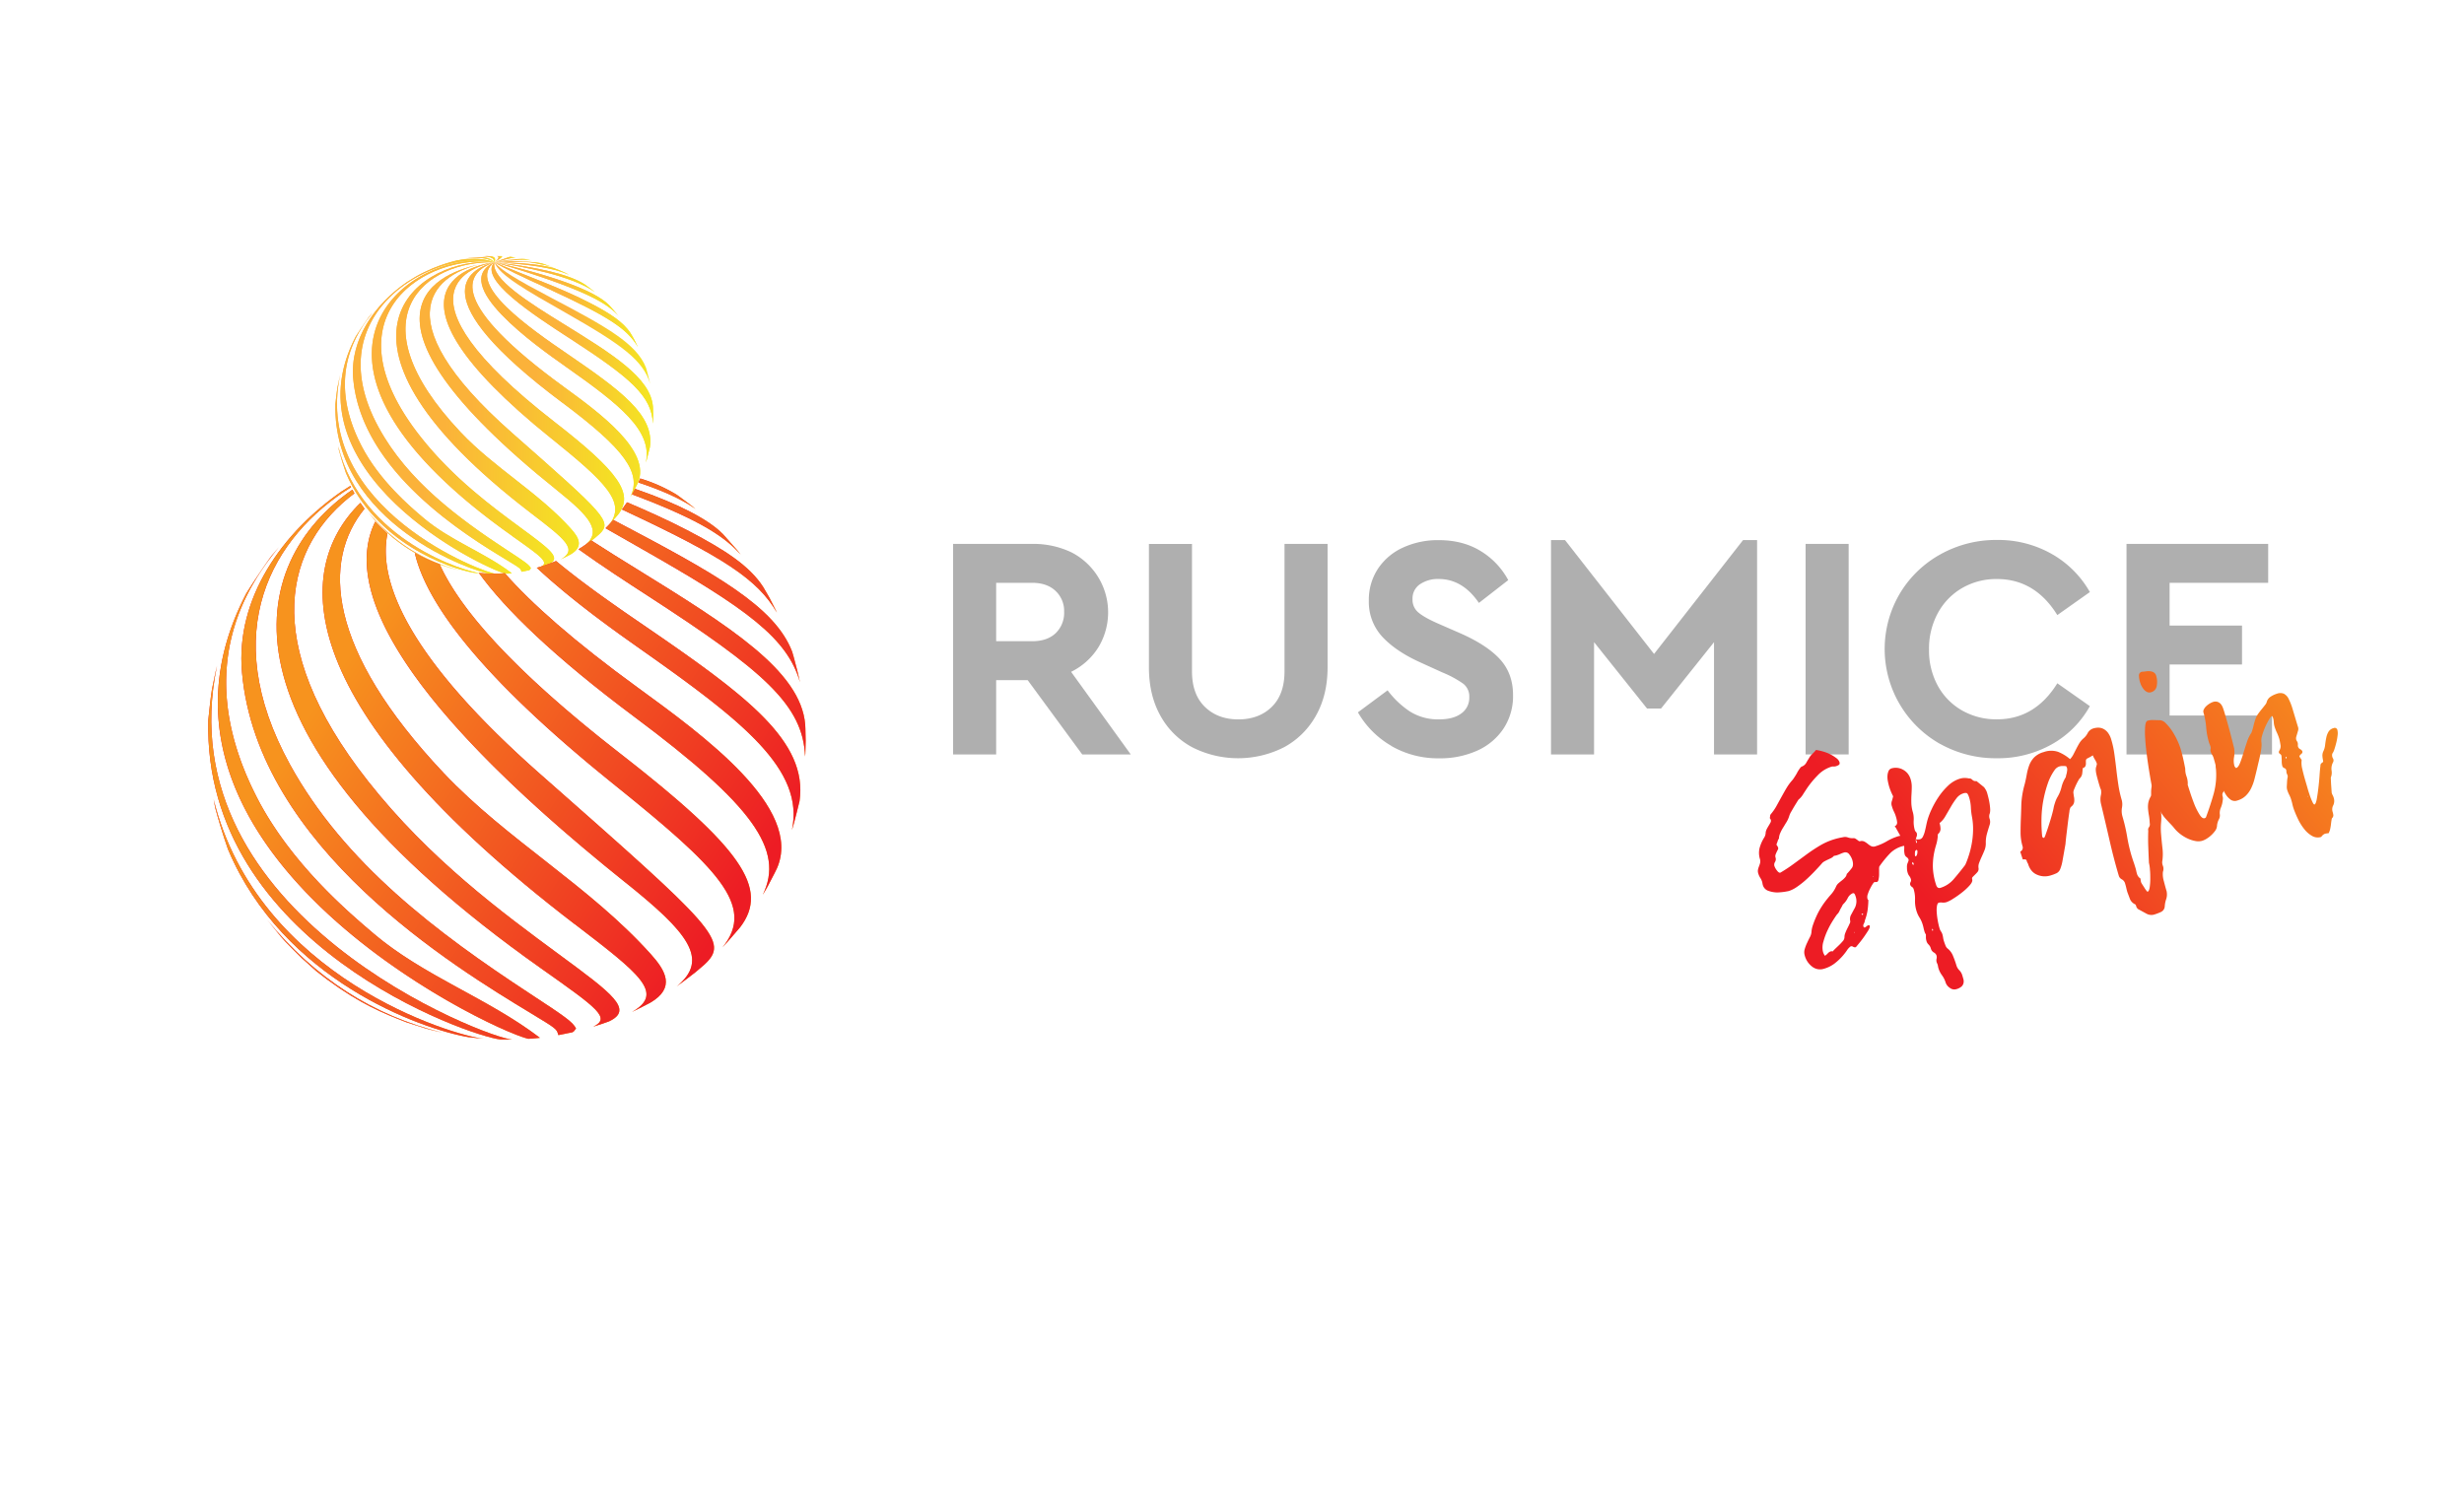 <?xml version="1.0" encoding="UTF-8"?> <svg xmlns="http://www.w3.org/2000/svg" xmlns:xlink="http://www.w3.org/1999/xlink" id="Layer_1" data-name="Layer 1" viewBox="0 0 1197.59 723.22"><defs><style>.cls-1{fill:url(#linear-gradient);}.cls-2{fill:url(#linear-gradient-2);}.cls-3{fill:url(#linear-gradient-3);}.cls-4{fill:url(#linear-gradient-4);}.cls-5{fill:url(#linear-gradient-5);}.cls-6{fill:url(#linear-gradient-6);}.cls-7{fill:url(#linear-gradient-7);}.cls-8{fill:url(#linear-gradient-8);}.cls-9{fill:url(#linear-gradient-9);}.cls-10{fill:url(#linear-gradient-10);}.cls-11{fill:url(#linear-gradient-11);}.cls-12{fill:url(#linear-gradient-12);}.cls-13{fill:url(#linear-gradient-13);}.cls-14{fill:url(#linear-gradient-14);}.cls-15{fill:url(#linear-gradient-15);}.cls-16{fill:url(#linear-gradient-16);}.cls-17{fill:url(#linear-gradient-17);}.cls-18{fill:url(#linear-gradient-18);}.cls-19{fill:url(#linear-gradient-19);}.cls-20{fill:url(#linear-gradient-20);}.cls-21{fill:url(#linear-gradient-21);}.cls-22{fill:url(#linear-gradient-22);}.cls-23{fill:url(#linear-gradient-23);}.cls-24{fill:url(#linear-gradient-24);}.cls-25{fill:url(#linear-gradient-25);}.cls-26{fill:url(#linear-gradient-26);}.cls-27{fill:url(#linear-gradient-27);}.cls-28{fill:url(#linear-gradient-28);}.cls-29{fill:url(#linear-gradient-29);}.cls-30{fill:url(#linear-gradient-30);}.cls-31{fill:url(#linear-gradient-31);}.cls-32{fill:url(#linear-gradient-32);}.cls-33{fill:url(#linear-gradient-33);}.cls-34{fill:url(#linear-gradient-34);}.cls-35{fill:url(#linear-gradient-35);}.cls-36{fill:url(#linear-gradient-36);}.cls-37{fill:url(#linear-gradient-37);}.cls-38{fill:url(#linear-gradient-38);}.cls-39{fill:url(#linear-gradient-39);}.cls-40{fill:url(#linear-gradient-40);}.cls-41{fill:url(#linear-gradient-41);}.cls-42{fill:url(#linear-gradient-42);}.cls-43{fill:#afafaf;}.cls-44{clip-path:url(#clip-path);}.cls-45{fill:url(#linear-gradient-44);}.cls-46{clip-path:url(#clip-path-2);}.cls-47{fill:url(#linear-gradient-46);}.cls-48{clip-path:url(#clip-path-3);}.cls-49{clip-path:url(#clip-path-4);}.cls-50{fill:url(#linear-gradient-50);}.cls-51{clip-path:url(#clip-path-5);}.cls-52{fill:url(#linear-gradient-52);}.cls-53{clip-path:url(#clip-path-6);}.cls-54{clip-path:url(#clip-path-7);}.cls-55{fill:url(#linear-gradient-56);}.cls-56{clip-path:url(#clip-path-8);}.cls-57{fill:url(#linear-gradient-58);}.cls-58{clip-path:url(#clip-path-9);}.cls-59{fill:url(#linear-gradient-60);}.cls-60{clip-path:url(#clip-path-10);}.cls-61{fill:url(#linear-gradient-62);}.cls-62{clip-path:url(#clip-path-11);}.cls-63{fill:url(#linear-gradient-64);}.cls-64{clip-path:url(#clip-path-12);}.cls-65{fill:url(#linear-gradient-66);}.cls-66{clip-path:url(#clip-path-13);}.cls-67{fill:url(#linear-gradient-68);}.cls-68{clip-path:url(#clip-path-14);}.cls-69{fill:url(#linear-gradient-70);}.cls-70{clip-path:url(#clip-path-15);}.cls-71{fill:url(#linear-gradient-72);}.cls-72{clip-path:url(#clip-path-16);}.cls-73{fill:url(#linear-gradient-74);}.cls-74{clip-path:url(#clip-path-17);}.cls-75{clip-path:url(#clip-path-18);}.cls-76{fill:url(#linear-gradient-78);}.cls-77{clip-path:url(#clip-path-19);}.cls-78{fill:url(#linear-gradient-80);}.cls-79{clip-path:url(#clip-path-20);}.cls-80{fill:url(#linear-gradient-82);}.cls-81{clip-path:url(#clip-path-21);}.cls-82{fill:url(#linear-gradient-84);}.cls-83{clip-path:url(#clip-path-22);}.cls-84{clip-path:url(#clip-path-23);}.cls-85{fill:url(#linear-gradient-88);}.cls-86{clip-path:url(#clip-path-24);}.cls-87{fill:url(#linear-gradient-90);}.cls-88{clip-path:url(#clip-path-25);}.cls-89{fill:url(#linear-gradient-92);}.cls-90{clip-path:url(#clip-path-26);}.cls-91{fill:url(#linear-gradient-94);}.cls-92{clip-path:url(#clip-path-27);}.cls-93{fill:url(#linear-gradient-96);}.cls-94{clip-path:url(#clip-path-28);}.cls-95{fill:url(#linear-gradient-98);}.cls-96{clip-path:url(#clip-path-29);}.cls-97{fill:url(#linear-gradient-100);}.cls-98{clip-path:url(#clip-path-30);}.cls-99{fill:url(#linear-gradient-102);}.cls-100{clip-path:url(#clip-path-31);}.cls-101{fill:url(#linear-gradient-104);}.cls-102{clip-path:url(#clip-path-32);}.cls-103{fill:url(#linear-gradient-106);}.cls-104{clip-path:url(#clip-path-33);}.cls-105{fill:url(#linear-gradient-108);}.cls-106{clip-path:url(#clip-path-34);}.cls-107{fill:url(#linear-gradient-110);}.cls-108{clip-path:url(#clip-path-35);}.cls-109{fill:url(#linear-gradient-112);}.cls-110{clip-path:url(#clip-path-36);}.cls-111{fill:url(#linear-gradient-114);}.cls-112{clip-path:url(#clip-path-37);}.cls-113{fill:url(#linear-gradient-116);}.cls-114{clip-path:url(#clip-path-38);}.cls-115{fill:url(#linear-gradient-118);}.cls-116{clip-path:url(#clip-path-39);}.cls-117{fill:url(#linear-gradient-120);}.cls-118{clip-path:url(#clip-path-40);}.cls-119{fill:url(#linear-gradient-122);}.cls-120{clip-path:url(#clip-path-41);}.cls-121{fill:url(#linear-gradient-124);}.cls-122{clip-path:url(#clip-path-42);}.cls-123{fill:url(#linear-gradient-126);}.cls-124{fill:url(#linear-gradient-127);}.cls-125{fill:url(#linear-gradient-128);}.cls-126{fill:url(#linear-gradient-129);}.cls-127{fill:url(#linear-gradient-130);}.cls-128{fill:url(#linear-gradient-131);}</style><linearGradient id="linear-gradient" x1="255.93" y1="127.34" x2="257" y2="127.34" gradientUnits="userSpaceOnUse"><stop offset="0" stop-color="#fbb03b"></stop><stop offset="0.5" stop-color="#fbb23a"></stop><stop offset="1" stop-color="#f4e721"></stop></linearGradient><linearGradient id="linear-gradient-2" x1="240.29" y1="130.99" x2="278.28" y2="130.99" xlink:href="#linear-gradient"></linearGradient><linearGradient id="linear-gradient-3" x1="165.49" y1="215.25" x2="248.78" y2="215.25" xlink:href="#linear-gradient"></linearGradient><linearGradient id="linear-gradient-4" x1="171.58" y1="201.82" x2="258.09" y2="201.82" xlink:href="#linear-gradient"></linearGradient><linearGradient id="linear-gradient-5" x1="180.68" y1="201.19" x2="269.31" y2="201.19" xlink:href="#linear-gradient"></linearGradient><linearGradient id="linear-gradient-6" x1="192.57" y1="199.6" x2="281.34" y2="199.6" xlink:href="#linear-gradient"></linearGradient><linearGradient id="linear-gradient-7" x1="203.97" y1="196.8" x2="293.79" y2="196.8" xlink:href="#linear-gradient"></linearGradient><linearGradient id="linear-gradient-8" x1="234.36" y1="127.92" x2="239.43" y2="127.92" xlink:href="#linear-gradient"></linearGradient><linearGradient id="linear-gradient-9" x1="239.43" y1="127.52" x2="240.29" y2="127.52" xlink:href="#linear-gradient"></linearGradient><linearGradient id="linear-gradient-10" x1="215.77" y1="191.34" x2="303.32" y2="191.34" xlink:href="#linear-gradient"></linearGradient><linearGradient id="linear-gradient-11" x1="226" y1="184.55" x2="311.17" y2="184.55" xlink:href="#linear-gradient"></linearGradient><linearGradient id="linear-gradient-12" x1="233.91" y1="176.18" x2="316.08" y2="176.18" xlink:href="#linear-gradient"></linearGradient><linearGradient id="linear-gradient-13" x1="240.29" y1="126.64" x2="258.62" y2="126.64" xlink:href="#linear-gradient"></linearGradient><linearGradient id="linear-gradient-14" x1="238.9" y1="166.7" x2="317.46" y2="166.7" xlink:href="#linear-gradient"></linearGradient><linearGradient id="linear-gradient-15" x1="240.29" y1="157.08" x2="316" y2="157.08" xlink:href="#linear-gradient"></linearGradient><linearGradient id="linear-gradient-16" x1="240.29" y1="148.08" x2="310.03" y2="148.08" xlink:href="#linear-gradient"></linearGradient><linearGradient id="linear-gradient-17" x1="240.29" y1="140.56" x2="300.65" y2="140.56" xlink:href="#linear-gradient"></linearGradient><linearGradient id="linear-gradient-18" x1="240.29" y1="134.67" x2="288.99" y2="134.67" xlink:href="#linear-gradient"></linearGradient><linearGradient id="linear-gradient-19" x1="240.29" y1="128.36" x2="268.56" y2="128.36" xlink:href="#linear-gradient"></linearGradient><linearGradient id="linear-gradient-20" x1="130.11" y1="474.68" x2="215.1" y2="474.68" gradientUnits="userSpaceOnUse"><stop offset="0.39" stop-color="#ed1c24"></stop><stop offset="1" stop-color="#f7931e"></stop></linearGradient><linearGradient id="linear-gradient-21" x1="103.8" y1="446.74" x2="234.84" y2="446.74" xlink:href="#linear-gradient-20"></linearGradient><linearGradient id="linear-gradient-22" x1="101.19" y1="414.53" x2="248.88" y2="414.53" xlink:href="#linear-gradient-20"></linearGradient><linearGradient id="linear-gradient-23" x1="105.89" y1="385.4" x2="262.45" y2="385.4" xlink:href="#linear-gradient-20"></linearGradient><linearGradient id="linear-gradient-24" x1="240.29" y1="126.14" x2="250.83" y2="126.14" xlink:href="#linear-gradient"></linearGradient><linearGradient id="linear-gradient-25" x1="310.28" y1="240.01" x2="338.07" y2="240.01" xlink:href="#linear-gradient-20"></linearGradient><linearGradient id="linear-gradient-26" x1="307.2" y1="253.61" x2="359.99" y2="253.61" xlink:href="#linear-gradient-20"></linearGradient><linearGradient id="linear-gradient-27" x1="302.31" y1="271.01" x2="377.62" y2="271.01" xlink:href="#linear-gradient-20"></linearGradient><linearGradient id="linear-gradient-28" x1="294.3" y1="292.22" x2="388.84" y2="292.22" xlink:href="#linear-gradient-20"></linearGradient><linearGradient id="linear-gradient-29" x1="281.2" y1="315.3" x2="391.59" y2="315.3" xlink:href="#linear-gradient-20"></linearGradient><linearGradient id="linear-gradient-30" x1="260.9" y1="338.11" x2="388.99" y2="338.11" xlink:href="#linear-gradient-20"></linearGradient><linearGradient id="linear-gradient-31" x1="232.76" y1="356.74" x2="379.75" y2="356.74" xlink:href="#linear-gradient-20"></linearGradient><linearGradient id="linear-gradient-32" x1="201.62" y1="364.67" x2="365" y2="364.67" xlink:href="#linear-gradient-20"></linearGradient><linearGradient id="linear-gradient-33" x1="178.22" y1="366.55" x2="347.08" y2="366.55" xlink:href="#linear-gradient-20"></linearGradient><linearGradient id="linear-gradient-34" x1="156.79" y1="368.16" x2="323.68" y2="368.16" xlink:href="#linear-gradient-20"></linearGradient><linearGradient id="linear-gradient-35" x1="178.38" y1="262.75" x2="223.58" y2="262.75" xlink:href="#linear-gradient"></linearGradient><linearGradient id="linear-gradient-36" x1="134.44" y1="368.57" x2="301.06" y2="368.57" xlink:href="#linear-gradient-20"></linearGradient><linearGradient id="linear-gradient-37" x1="117.32" y1="369.66" x2="279.97" y2="369.66" xlink:href="#linear-gradient-20"></linearGradient><linearGradient id="linear-gradient-38" x1="240.29" y1="125.95" x2="244.17" y2="125.95" xlink:href="#linear-gradient"></linearGradient><linearGradient id="linear-gradient-39" x1="164.38" y1="247.88" x2="234.09" y2="247.88" xlink:href="#linear-gradient"></linearGradient><linearGradient id="linear-gradient-40" x1="233.03" y1="125.99" x2="240.63" y2="125.99" xlink:href="#linear-gradient"></linearGradient><linearGradient id="linear-gradient-41" x1="163" y1="230.75" x2="241.55" y2="230.75" xlink:href="#linear-gradient"></linearGradient><linearGradient id="linear-gradient-42" x1="225.4" y1="126.25" x2="240.29" y2="126.25" xlink:href="#linear-gradient"></linearGradient><clipPath id="clip-path"><path class="cls-1" d="M257,127.41l-1.07-.13,1.07.13"></path></clipPath><linearGradient id="linear-gradient-44" x1="255.93" y1="127.34" x2="257" y2="127.34" xlink:href="#linear-gradient"></linearGradient><clipPath id="clip-path-2"><path class="cls-2" d="M278.28,134.49c-.63-.36-1.27-.7-1.92-1Zm-1.95-1.06,0,0h0l-.17-.09-.61-.3.4.19-.93-.48-1.37-.63.37.18c-1.69-.78-3.4-1.48-5.15-2.1-7.5-1.76-15.25-2.5-28.59-2.73,24.7,1.22,33.19,4.75,36,6"></path></clipPath><linearGradient id="linear-gradient-46" x1="240.29" y1="130.99" x2="278.28" y2="130.99" xlink:href="#linear-gradient"></linearGradient><clipPath id="clip-path-3"><path class="cls-13" d="M240.29,127.48l1.69-.2c10.85-1.24,14-1,16.64-.6-1-.24-1.93-.47-2.77-.65l-.52-.11a11.87,11.87,0,0,0-1.8-.12,94.11,94.11,0,0,0-13.24,1.68"></path></clipPath><clipPath id="clip-path-4"><path class="cls-24" d="M240.29,127.48c8.56-2.27,9.4-2.29,10.54-2.32l-.21,0-2.75-.32h0c-.17,0-.19,0-7.55,2.68"></path></clipPath><linearGradient id="linear-gradient-50" x1="240.29" y1="126.14" x2="250.83" y2="126.14" xlink:href="#linear-gradient"></linearGradient><clipPath id="clip-path-5"><path class="cls-35" d="M181.81,252.45c.42.48.8.91,1.16,1.3,1.26,1.31,2.76,2.85,4.29,4.31.94.86,2.12,1.9,3.75,3.34.84.67,1.82,1.42,2.82,2.17a77.31,77.31,0,0,0,20.25,10.95l.58.2c1.36.47,3.06,1,4.38,1.4s3.18.82,4.54,1.14c-17.82-4.35-33-14.12-45.2-29Z"></path></clipPath><linearGradient id="linear-gradient-52" x1="178.38" y1="262.75" x2="223.58" y2="262.75" xlink:href="#linear-gradient"></linearGradient><clipPath id="clip-path-6"><path class="cls-38" d="M242.26,125c-.26.93-.26.93-2,2.46,3.63-2,3.74-2.4,3.88-2.84l-.38-.14h0c-.79,0-1.29,0-1.34,0l-1.5,0c.9,0,.93.07,1.34.6"></path></clipPath><clipPath id="clip-path-7"><path class="cls-39" d="M164.75,218.92c.86,3.22,2.16,7.43,3.26,10.64.06.17.13.33.18.49,14.18,33.46,49.67,46.27,62.21,48.39l.18,0,2.12.23,1.33.12h.06c-7.4-.69-58.26-15.69-69.71-61.87.13.68.25,1.35.37,2"></path></clipPath><linearGradient id="linear-gradient-56" x1="164.38" y1="247.88" x2="234.09" y2="247.88" xlink:href="#linear-gradient"></linearGradient><clipPath id="clip-path-8"><path class="cls-40" d="M233.81,124.68l-.78.07a14.77,14.77,0,0,1,5.09.27c1.77.67,1.85,1,2.17,2.46,1.29-2.88-1.38-2.93-3.73-3l-2.75.18"></path></clipPath><linearGradient id="linear-gradient-58" x1="233.03" y1="125.99" x2="241.58" y2="125.99" xlink:href="#linear-gradient"></linearGradient><clipPath id="clip-path-9"><path class="cls-41" d="M165.27,182.46c-.46,1.82-.92,4.28-1.31,6.11-.38,2.35-.68,5.52-.94,7.88-1.38,58,67.85,81.84,75.53,82.59h3c-5.86-.1-89.85-31.93-76.27-96.6,0,0,0,0,0,0"></path></clipPath><linearGradient id="linear-gradient-60" x1="151.7" y1="230.75" x2="241.55" y2="230.75" xlink:href="#linear-gradient"></linearGradient><clipPath id="clip-path-10"><path class="cls-42" d="M225.88,125.77l-.48.1c9.45-1.62,13.39.72,14.89,1.61-1.62-1.78-4-2.46-7.13-2.46a46.42,46.42,0,0,0-7.28.75"></path></clipPath><linearGradient id="linear-gradient-62" x1="225.4" y1="125.87" x2="240.29" y2="125.87" xlink:href="#linear-gradient"></linearGradient><clipPath id="clip-path-11"><path class="cls-3" d="M180.55,152.57l-1.28,1.54c-2,2.78-4.57,6.59-6.39,9.52a.75.75,0,0,1-.07.12C138.7,229.53,234.27,276,245.7,278.86l.23,0,.5,0,.25,0,1.86-.18.24,0c-13.55-10.29-30-15.9-43.06-27-6.39-5.42-21.35-18.1-30.09-35.07-17.5-33.93-1.92-55.58,5.72-64.89l-.8.92"></path></clipPath><linearGradient id="linear-gradient-64" x1="138.7" y1="215.25" x2="248.78" y2="215.25" xlink:href="#linear-gradient"></linearGradient><clipPath id="clip-path-12"><path class="cls-4" d="M222.39,126.51l.14,0-.36.08c-.85.19-2,.49-2.81.72-1.74.49-4,1.19-5.7,1.83-1,.39-2.41.9-3.42,1.33-1.21.52-2.8,1.26-4,1.82s-2.83,1.42-4,2.1c-1.37.8-3.06,1.84-4.56,2.81-15.45,10.63-27.64,27.68-26,46.91,4,45.35,55.35,76.46,74.68,88.17,6.7,4.05,6.7,4.06,7.09,5.64l.13,0c1.06-.2,2.4-.48,3.45-.7l.11,0c.38-.13.65-.67.9-1-.87-1.69-2.6-2.91-11.89-9-23.92-15.67-48-33.7-62-59.24-31.71-57.65,29.8-87.47,56.14-80.45a28.16,28.16,0,0,0-10.13-1.72,42.35,42.35,0,0,0-7.77.75"></path></clipPath><linearGradient id="linear-gradient-66" x1="152.44" y1="199.17" x2="258.09" y2="199.17" xlink:href="#linear-gradient"></linearGradient><clipPath id="clip-path-13"><path class="cls-5" d="M249.14,260.72c14.55,10.28,18,12.74,13.42,15l.15-.05,2.3-.75c.53-.19,1.07-.37,1.6-.57,6.52-3,.84-7.21-12.73-17.2-15-11.05-33.7-24.8-49.56-44.93-46.81-59.4,3.15-88.79,36-84.75a38.5,38.5,0,0,0-8.13-.82c-39.13,0-100.79,50.85,17,134.06"></path></clipPath><linearGradient id="linear-gradient-68" x1="131.37" y1="199.58" x2="273.13" y2="199.58" xlink:href="#linear-gradient"></linearGradient><clipPath id="clip-path-14"><path class="cls-6" d="M257.69,249.15c17,13,23.34,17.9,14.91,22.75l.2-.09c1.41-.67,3.17-1.6,4.52-2.29,6.58-3.84,3.95-8.3.14-12.54-16-17.76-37.18-29.52-53.54-46.84-52.64-55.73-17.32-83.43,16.37-82.66-1.29-.12-2.63-.18-4-.18-34.72,0-87.35,38.45,21.41,121.85"></path></clipPath><linearGradient id="linear-gradient-70" x1="148.93" y1="199.31" x2="283.9" y2="199.31" xlink:href="#linear-gradient"></linearGradient><clipPath id="clip-path-15"><path class="cls-7" d="M270.81,238.39c16.17,13,21.94,19.92,13.3,26.93,1.49-1,3.35-2.51,4.83-3.63.74-.62,1.51-1.28,2.25-1.93,6.72-6.14,2.95-9.46-42.2-49.22-65.44-57.64-36-78-14.63-82.25-19.34,3.61-73.27,22.18,36.45,110.1"></path></clipPath><linearGradient id="linear-gradient-72" x1="161.09" y1="196.8" x2="297.91" y2="196.8" xlink:href="#linear-gradient"></linearGradient><clipPath id="clip-path-16"><path class="cls-8" d="M234.36,128.29c2.28-.42,4.07-.64,5.07-.74a50.47,50.47,0,0,0-5.07.74"></path></clipPath><linearGradient id="linear-gradient-74" x1="234.36" y1="127.92" x2="239.43" y2="127.92" xlink:href="#linear-gradient"></linearGradient><clipPath id="clip-path-17"><path class="cls-9" d="M239.43,127.55l.86-.07-.86.07"></path></clipPath><clipPath id="clip-path-18"><path class="cls-10" d="M267.8,213c26.82,21.59,36.9,31.47,28.16,42.2l.17-.18c1.37-1.48,3-3.43,4.32-4.92l.08-.1c7.63-10,.34-20.55-31.16-45-82.17-63.84-38.64-75.77-29.08-77.51-7,.88-65.4,10.77,27.51,85.53"></path></clipPath><linearGradient id="linear-gradient-78" x1="174.89" y1="191.34" x2="308.16" y2="191.34" xlink:href="#linear-gradient"></linearGradient><clipPath id="clip-path-19"><path class="cls-11" d="M273.35,195.74c30.35,22.68,38.71,34.27,33,45.87.23-.38.45-.76.67-1.14l.22-.36c.15-.27.3-.52.43-.77l1.74-3.34c.2-.43.42-.86.62-1.27,6.78-15.54-18.91-34.23-35.95-46.64-55.53-40.39-49-55.26-33.82-60.61-13,3.39-35.79,16.83,33.06,68.26"></path></clipPath><linearGradient id="linear-gradient-80" x1="204.5" y1="184.55" x2="316.84" y2="184.55" xlink:href="#linear-gradient"></linearGradient><clipPath id="clip-path-20"><path class="cls-12" d="M274.83,178.14c26.51,18.67,42.39,31.16,39.08,46.74.16-.53.31-1.06.47-1.58.52-1.94,1.05-4.13,1.48-5.87,2.28-15.53-13.75-27.36-40.09-45.38C258.37,160.14,226,138,240.29,127.48c-22.45,10.51,20.45,40.73,34.54,50.66"></path></clipPath><linearGradient id="linear-gradient-82" x1="217.84" y1="176.18" x2="318.14" y2="176.18" xlink:href="#linear-gradient"></linearGradient><clipPath id="clip-path-21"><path class="cls-14" d="M276.77,164.4c29.87,19.38,40,28.17,40.55,41.51,0-.26,0-.53.05-.79l.09-3.26-.07-3.16c0-.36,0-.71-.05-1.07-1.14-14-19.81-25.55-43.4-40.13-16.6-10.26-35.41-21.88-33.65-30-7.77,8.22,18.86,25.49,36.48,36.92"></path></clipPath><linearGradient id="linear-gradient-84" x1="232.52" y1="166.7" x2="317.46" y2="166.7" xlink:href="#linear-gradient"></linearGradient><clipPath id="clip-path-22"><path class="cls-15" d="M274.84,152c27.51,15.63,37.86,23.21,41.16,34.65-.41-2-1.08-4.49-1.64-6.61-.14-.44-.26-.87-.39-1.31-4.47-11.63-19.46-20-45.48-33.67-18.39-9.68-24.46-13.47-28.2-17.61,2.15,6.15,15.74,13.87,34.55,24.55"></path></clipPath><clipPath id="clip-path-23"><path class="cls-16" d="M265.46,139.91c30.08,13.82,39.36,19.79,44.57,28.77l-.33-.7-1.56-3.1L307.09,163c-.2-.34-.39-.68-.61-1-3.54-5.5-10-9.61-19.13-14.41-15.16-7.94-31.43-13.28-47.06-20.13,4.87,3.1,13.83,7.22,25.17,12.43"></path></clipPath><linearGradient id="linear-gradient-88" x1="240.29" y1="148.08" x2="310.03" y2="148.08" xlink:href="#linear-gradient"></linearGradient><clipPath id="clip-path-24"><path class="cls-17" d="M300.65,153.63a6.38,6.38,0,0,0-.42-.52c-.09-.12-.18-.23-.28-.34s-.23-.28-.36-.42c-1.13-1.33-2.41-2.75-3.44-3.91-6.72-6.89-25.52-13.94-55.86-21,46,13.79,54.93,20.26,60.36,26.15"></path></clipPath><linearGradient id="linear-gradient-90" x1="240.29" y1="140.56" x2="300.65" y2="140.56" xlink:href="#linear-gradient"></linearGradient><clipPath id="clip-path-25"><path class="cls-18" d="M289,141.86q-.48-.41-1-.78c-1.12-.86-2.35-1.77-3.4-2.55l-.66-.45c-7.3-4.61-22-8.17-43.68-10.6,13.49,2,37.64,6.53,48.7,14.38"></path></clipPath><linearGradient id="linear-gradient-92" x1="240.29" y1="134.67" x2="288.99" y2="134.67" xlink:href="#linear-gradient"></linearGradient><clipPath id="clip-path-26"><path class="cls-19" d="M248.87,126.89c-3.13.15-3.54.18-8.58.59a164.08,164.08,0,0,1,17.12,0c1.8.24,3.59.56,5.32,1a29.2,29.2,0,0,1,5.83,1.4l-.2-.08c-1.19-.46-2.78-1-4-1.44h0c-2.84-.91-6.17-1-10-1.19l.53.06c-1.91-.18-3.86-.28-5.83-.28h-.17"></path></clipPath><linearGradient id="linear-gradient-94" x1="240.29" y1="128.36" x2="268.56" y2="128.36" xlink:href="#linear-gradient"></linearGradient><clipPath id="clip-path-27"><path class="cls-20" d="M136.54,455.33l2.19,2.44c2.38,2.47,5.2,5.35,8.07,8.1,1.78,1.63,4,3.58,7,6.29,1.58,1.26,3.43,2.67,5.32,4.07,16.26,12,27.36,16.41,38.07,20.59l1.08.38c2.58.87,5.78,1.87,8.24,2.63s6,1.54,8.55,2.15c-33.52-8.19-62.11-26.56-85-54.59Z"></path></clipPath><linearGradient id="linear-gradient-96" x1="-1266.59" y1="955.51" x2="-1265.47" y2="955.51" gradientTransform="matrix(0, -328.09, -328.09, 0, 313660.78, -414800.46)" xlink:href="#linear-gradient-20"></linearGradient><clipPath id="clip-path-28"><path class="cls-21" d="M104.5,392.3c1.6,6.05,4,14,6.12,20,.11.32.24.61.35.92,26.64,62.91,93.36,87,116.93,91l.33,0,4,.45,2.48.22h.12c-13.9-1.29-109.52-29.5-131-116.31.23,1.28.47,2.54.7,3.71"></path></clipPath><linearGradient id="linear-gradient-98" x1="-1266.59" y1="955.49" x2="-1265.47" y2="955.49" gradientTransform="matrix(0, -328.09, -328.09, 0, 313651.99, -414810.23)" xlink:href="#linear-gradient-20"></linearGradient><clipPath id="clip-path-29"><path class="cls-22" d="M105.46,323.74c-.87,3.43-1.72,8.05-2.46,11.49-.71,4.43-1.29,10.37-1.77,14.83-2.6,109.06,127.55,153.85,142,155.25l1.66,0h.51c.63,0,1.25,0,1.87,0l1.53,0h.08c-11-.19-168.93-60-143.41-181.61,0,0,0,0,0,0"></path></clipPath><linearGradient id="linear-gradient-100" x1="-1266.59" y1="955.5" x2="-1265.47" y2="955.5" gradientTransform="matrix(0, -328.09, -328.09, 0, 313651.08, -414820.54)" xlink:href="#linear-gradient-20"></linearGradient><clipPath id="clip-path-30"><path class="cls-23" d="M134.2,267.56l-2.43,2.89c-3.79,5.23-8.57,12.38-12,17.9a1.64,1.64,0,0,0-.12.22c-64.15,123.66,115.52,211,137,216.4l.45,0,.94-.07.45,0c1.1-.1,2.41-.23,3.51-.35l.43-.05C237,485.09,206,474.55,181.5,453.74c-12-10.18-40.12-34-56.56-65.91-32.89-63.81-3.62-104.5,10.74-122l-1.48,1.74"></path></clipPath><linearGradient id="linear-gradient-102" x1="-1266.59" y1="955.54" x2="-1265.47" y2="955.54" gradientTransform="matrix(0, -328.09, -328.09, 0, 313659.24, -414828.98)" xlink:href="#linear-gradient-20"></linearGradient><clipPath id="clip-path-31"><path class="cls-25" d="M310.28,234.55c10.92,3.62,20.75,7.89,27.79,12.87l-1.8-1.47c-2.12-1.62-4.44-3.32-6.41-4.79l-1.24-.84a79.43,79.43,0,0,0-17.43-7.72c-.3.66-.6,1.31-.91,2"></path></clipPath><linearGradient id="linear-gradient-104" x1="-1266.59" y1="955.43" x2="-1265.47" y2="955.43" gradientTransform="matrix(0, -328.09, -328.09, 0, 313787.24, -415031.16)" xlink:href="#linear-gradient-20"></linearGradient><clipPath id="clip-path-32"><path class="cls-26" d="M307.2,240.33c35.28,13.18,45.63,21.47,52.79,29.22l-.79-1-.54-.64-.66-.79c-2.14-2.49-4.56-5.17-6.48-7.34-7.12-7.3-21.46-14.7-42.83-22.13-.48.9-1,1.79-1.49,2.66"></path></clipPath><linearGradient id="linear-gradient-106" x1="-1266.59" y1="955.43" x2="-1265.47" y2="955.43" gradientTransform="matrix(0, -328.09, -328.09, 0, 313797.85, -415033.54)" xlink:href="#linear-gradient-20"></linearGradient><clipPath id="clip-path-33"><path class="cls-27" d="M302.31,247.67c49.85,23.24,66,34.17,75.31,50.17q-.3-.66-.63-1.32l-2.94-5.82-2-3.47c-.37-.63-.73-1.26-1.11-1.9-6.68-10.35-18.73-18.06-36-27.1-9.86-5.16-20-9.74-30.18-14.05-.81,1.19-1.63,2.35-2.48,3.49"></path></clipPath><linearGradient id="linear-gradient-108" x1="-1266.59" y1="955.44" x2="-1265.47" y2="955.44" gradientTransform="matrix(0, -328.09, -328.09, 0, 313807.71, -415031.18)" xlink:href="#linear-gradient-20"></linearGradient><clipPath id="clip-path-34"><path class="cls-28" d="M294.3,256.76c5.39,3.11,11.13,6.37,17.16,9.79,51.72,29.37,71.19,43.62,77.38,65.14-.79-3.73-2-8.44-3.1-12.43-.23-.83-.48-1.64-.72-2.47-8.41-21.86-36.59-37.56-85.51-63.3l-1.38-.73q-1.85,2.07-3.83,4"></path></clipPath><linearGradient id="linear-gradient-110" x1="-1266.59" y1="955.45" x2="-1265.47" y2="955.45" gradientTransform="matrix(0, -328.09, -328.09, 0, 313810.92, -415022.82)" xlink:href="#linear-gradient-20"></linearGradient><clipPath id="clip-path-35"><path class="cls-29" d="M281.2,267c11.27,8.1,23.42,16,33.88,22.77,56.16,36.43,75.24,53,76.23,78,0-.5.07-1,.11-1.48l.17-6.13-.14-5.94c0-.69-.06-1.35-.09-2-2.16-26.32-37.25-48-81.6-75.44-7.42-4.58-15.08-9.31-22.4-14.07-2,1.52-4,3-6.16,4.28"></path></clipPath><linearGradient id="linear-gradient-112" x1="-1266.59" y1="955.45" x2="-1265.47" y2="955.45" gradientTransform="matrix(0, -328.09, -328.09, 0, 313807.21, -415008.16)" xlink:href="#linear-gradient-20"></linearGradient><clipPath id="clip-path-36"><path class="cls-30" d="M260.9,276c17.41,16.29,39.05,31.54,50.53,39.63,49.83,35.1,79.68,58.58,73.47,87.88.31-1,.6-2,.89-3,1-3.65,2-7.76,2.8-11,4.27-29.2-25.86-51.45-75.38-85.33-12.38-8.46-28.78-19.69-42.94-31.45A75.21,75.21,0,0,1,260.9,276"></path></clipPath><linearGradient id="linear-gradient-114" x1="-1266.59" y1="955.45" x2="-1265.47" y2="955.45" gradientTransform="matrix(0, -328.09, -328.09, 0, 313798.4, -414990.05)" xlink:href="#linear-gradient-20"></linearGradient><clipPath id="clip-path-37"><path class="cls-31" d="M308.65,348.72c57.07,42.63,72.78,64.43,62.09,86.23.44-.72.86-1.43,1.28-2.14l.4-.69c.29-.5.55-1,.81-1.44l3.27-6.28c.4-.81.79-1.61,1.16-2.38,12.75-29.22-35.53-64.37-67.58-87.68-31-22.52-51.65-40.82-64.72-55.68-1.81.13-3.63.2-5.47.2-2.4,0-4.78-.12-7.13-.33,12.81,17.71,36.29,40.61,75.89,70.19"></path></clipPath><linearGradient id="linear-gradient-116" x1="-1266.59" y1="955.46" x2="-1265.47" y2="955.46" gradientTransform="matrix(0, -328.09, -328.09, 0, 313783.57, -414968.9)" xlink:href="#linear-gradient-20"></linearGradient><clipPath id="clip-path-38"><path class="cls-32" d="M298.22,381.19c50.42,40.58,69.36,59.15,52.95,79.32l.32-.34c2.58-2.77,5.68-6.44,8.11-9.25l.15-.18c14.36-18.83.64-38.63-58.58-84.64-52.59-40.87-77.79-70.41-87.45-91.74a77.4,77.4,0,0,1-12.1-5.52c5.51,23.94,31,59.53,96.6,112.35"></path></clipPath><linearGradient id="linear-gradient-118" x1="-1266.59" y1="955.45" x2="-1265.47" y2="955.45" gradientTransform="matrix(0, -328.09, -328.09, 0, 313758.97, -414945.57)" xlink:href="#linear-gradient-20"></linearGradient><clipPath id="clip-path-39"><path class="cls-33" d="M303.88,428.9c30.41,24.36,41.24,37.45,25,50.62,2.78-2,6.3-4.71,9.05-6.83,1.4-1.15,2.85-2.39,4.25-3.61,12.62-11.55,5.54-17.79-79.34-92.55-63.42-55.85-79.41-93.08-74.53-117.14a77.29,77.29,0,0,1-5.93-5.8c-14,28.26,2.79,80.2,121.48,175.31"></path></clipPath><linearGradient id="linear-gradient-120" x1="-1266.59" y1="955.46" x2="-1265.47" y2="955.46" gradientTransform="matrix(0, -328.09, -328.09, 0, 313735.99, -414922.97)" xlink:href="#linear-gradient-20"></linearGradient><clipPath id="clip-path-40"><path class="cls-34" d="M279.22,449.13c31.91,24.47,43.87,33.65,28,42.77l.37-.17c2.66-1.27,6-3,8.5-4.31,12.36-7.22,7.43-15.6.25-23.58-30-33.38-69.89-55.5-100.64-88-57-60.4-59.14-103.29-38.55-128.51-.69-.94-1.37-1.89-2-2.87-33.72,33-32.51,100,104.07,204.72"></path></clipPath><linearGradient id="linear-gradient-122" x1="-1266.59" y1="955.49" x2="-1265.47" y2="955.49" gradientTransform="matrix(0, -328.09, -328.09, 0, 313717.09, -414900.04)" xlink:href="#linear-gradient-20"></linearGradient><clipPath id="clip-path-41"><path class="cls-36" d="M263.13,470.87c27.36,19.34,33.88,23.95,25.23,28.22l.28-.09c1.33-.41,2.85-.91,4.33-1.41l3-1.06c12.25-5.7,1.57-13.57-23.94-32.34-28.23-20.78-63.35-46.64-93.16-84.47-53.66-68.09-39.68-115.21-6.61-139.89-.34-.59-.67-1.18-1-1.77C120,273.34,100,355.59,263.13,470.87"></path></clipPath><linearGradient id="linear-gradient-124" x1="-1266.59" y1="955.52" x2="-1265.47" y2="955.52" gradientTransform="matrix(0, -328.09, -328.09, 0, 313697.73, -414874.1)" xlink:href="#linear-gradient-20"></linearGradient><clipPath id="clip-path-42"><path class="cls-37" d="M166.42,238.61c-29,20-52,52-48.81,88.18,7.5,85.26,104.05,143.75,140.4,165.76,12.59,7.62,12.59,7.63,13.33,10.6l.23,0c2-.37,4.51-.9,6.49-1.31l.2-.05c.72-.24,1.23-1.26,1.71-1.84-1.64-3.17-4.89-5.46-22.37-16.92-45-29.46-90.24-63.34-116.64-111.35-35.71-64.94-8.52-111.1,29.67-134.83l-.34-.65c-1.31.81-2.62,1.64-3.87,2.45"></path></clipPath><linearGradient id="linear-gradient-126" x1="-1266.59" y1="955.53" x2="-1265.47" y2="955.53" gradientTransform="matrix(0, -328.09, -328.09, 0, 313688.24, -414864.03)" xlink:href="#linear-gradient-20"></linearGradient><linearGradient id="linear-gradient-127" x1="814.26" y1="508.32" x2="1143.15" y2="334.99" gradientTransform="translate(-103.39 151.45) rotate(-11.19)" xlink:href="#linear-gradient-20"></linearGradient><linearGradient id="linear-gradient-128" x1="832.19" y1="542.33" x2="1161.07" y2="368.99" gradientTransform="translate(-103.39 151.45) rotate(-11.19)" xlink:href="#linear-gradient-20"></linearGradient><linearGradient id="linear-gradient-129" x1="849.11" y1="574.44" x2="1178" y2="401.11" gradientTransform="translate(-103.39 151.45) rotate(-11.19)" xlink:href="#linear-gradient-20"></linearGradient><linearGradient id="linear-gradient-130" x1="846.02" y1="568.58" x2="1174.91" y2="395.25" gradientTransform="translate(-103.39 151.45) rotate(-11.19)" xlink:href="#linear-gradient-20"></linearGradient><linearGradient id="linear-gradient-131" x1="861.85" y1="598.61" x2="1190.74" y2="425.28" gradientTransform="translate(-103.39 151.45) rotate(-11.19)" xlink:href="#linear-gradient-20"></linearGradient></defs><path class="cls-43" d="M526,366.75l-26.52-36.13H484.17v36.13H463.24V264.4h38.45a42.87,42.87,0,0,1,19.08,4.11,32.8,32.8,0,0,1,13,46.29,32.4,32.4,0,0,1-13.18,11.79l29,40.16ZM484.17,311.7h17.52q7.29,0,11.4-3.9a13.64,13.64,0,0,0,4.11-10.36A13.34,13.34,0,0,0,513,287.22q-4.18-3.9-11.32-3.9H484.17Z"></path><path class="cls-43" d="M579.47,363.26A38.31,38.31,0,0,1,564,347.91q-5.58-10-5.58-23.49v-60h20.93v61.9q0,11.24,6.28,17.31t16.2,6.08q10.08,0,16.29-6.08t6.2-17.31V264.4h20.93v60q0,13.49-5.66,23.49a38.86,38.86,0,0,1-15.5,15.35,49.28,49.28,0,0,1-44.66,0"></path><path class="cls-43" d="M676.23,362.57A44.1,44.1,0,0,1,660,346.28l14.42-10.7a44,44,0,0,0,10.85,10.29,25.66,25.66,0,0,0,14.27,3.82q6.82,0,10.7-2.87a9.26,9.26,0,0,0,3.88-7.86,7.88,7.88,0,0,0-2.87-6.55,50.85,50.85,0,0,0-10.16-5.51l-11-5q-11.79-5.36-18.3-12.43A24.83,24.83,0,0,1,665.3,292a27.43,27.43,0,0,1,4.42-15.5,28.9,28.9,0,0,1,12.17-10.31,40.62,40.62,0,0,1,17.37-3.62q11.78,0,20.39,5.3A37.09,37.09,0,0,1,733.06,282L718.8,293.09q-7.92-11.62-19.54-11.63a15.5,15.5,0,0,0-9.07,2.53,8.32,8.32,0,0,0-3.65,7.28,8,8,0,0,0,2.72,6.36q2.72,2.39,9.22,5.29L710.11,308q12.87,5.73,19.08,12.64t6.2,17.29a28.67,28.67,0,0,1-4.65,16.28,30,30,0,0,1-12.8,10.7,43.69,43.69,0,0,1-18.37,3.72,45.41,45.41,0,0,1-23.34-6"></path><polygon class="cls-43" points="854.01 262.55 854.01 366.75 833.07 366.75 833.07 312.17 807.33 344.42 800.51 344.42 774.77 312.17 774.77 366.75 753.84 366.75 753.84 262.55 760.66 262.55 803.92 317.9 847.18 262.55 854.01 262.55"></polygon><rect class="cls-43" x="877.58" y="264.4" width="20.93" height="102.34"></rect><path class="cls-43" d="M942.94,361.63a53,53,0,0,1-19.61-73,52.53,52.53,0,0,1,19.77-19.15,55.47,55.47,0,0,1,27.52-7,52.7,52.7,0,0,1,26.44,6.72,49.06,49.06,0,0,1,18.69,18.61L999.93,299q-10.86-17.52-29.31-17.52a33.06,33.06,0,0,0-17,4.4,31.25,31.25,0,0,0-11.78,12.19,36.11,36.11,0,0,0-4.27,17.68,35.65,35.65,0,0,0,4.27,17.61,30.83,30.83,0,0,0,11.78,12,33.5,33.5,0,0,0,17,4.32q18.45,0,29.31-17.52l15.82,11.11a47.84,47.84,0,0,1-18.61,18.61,53.43,53.43,0,0,1-26.67,6.72,55.48,55.48,0,0,1-27.53-7"></path><polygon class="cls-43" points="1033.56 264.4 1102.41 264.4 1102.41 283.32 1054.5 283.32 1054.5 304.1 1089.7 304.1 1089.7 323.02 1054.5 323.02 1054.5 347.83 1104.28 347.83 1104.28 366.75 1033.56 366.75 1033.56 264.4"></polygon><path class="cls-1" d="M257,127.41l-1.07-.13,1.07.13"></path><g class="cls-44"><rect class="cls-45" x="255.93" y="127.28" width="1.07" height="0.13"></rect></g><path class="cls-2" d="M278.28,134.49c-.63-.36-1.27-.7-1.92-1Zm-1.95-1.06,0,0h0l-.17-.09-.61-.3.4.19-.93-.48-1.37-.63.37.18c-1.69-.78-3.4-1.48-5.15-2.1-7.5-1.76-15.25-2.5-28.59-2.73,24.7,1.22,33.19,4.75,36,6"></path><g class="cls-46"><rect class="cls-47" x="240.29" y="127.48" width="37.99" height="7.01"></rect></g><path class="cls-13" d="M240.29,127.48l1.69-.2c10.85-1.24,14-1,16.64-.6-1-.24-1.93-.47-2.77-.65l-.52-.11a11.87,11.87,0,0,0-1.8-.12,94.11,94.11,0,0,0-13.24,1.68"></path><g class="cls-48"><rect class="cls-13" x="240.29" y="125.8" width="18.33" height="1.68"></rect></g><path class="cls-24" d="M240.29,127.48c8.56-2.27,9.4-2.29,10.54-2.32l-.21,0-2.75-.32h0c-.17,0-.19,0-7.55,2.68"></path><g class="cls-49"><rect class="cls-50" x="240.29" y="124.8" width="10.54" height="2.68"></rect></g><path class="cls-35" d="M181.81,252.45c.42.48.8.91,1.16,1.3,1.26,1.31,2.76,2.85,4.29,4.31.94.86,2.12,1.9,3.75,3.34.84.67,1.82,1.42,2.82,2.17a77.31,77.31,0,0,0,20.25,10.95l.58.2c1.36.47,3.06,1,4.38,1.4s3.18.82,4.54,1.14c-17.82-4.35-33-14.12-45.2-29Z"></path><g class="cls-51"><rect class="cls-52" x="178.38" y="248.23" width="45.21" height="29.03"></rect></g><path class="cls-38" d="M242.26,125c-.26.93-.26.93-2,2.46,3.63-2,3.74-2.4,3.88-2.84l-.38-.14h0c-.79,0-1.29,0-1.34,0l-1.5,0c.9,0,.93.07,1.34.6"></path><g class="cls-53"><rect class="cls-38" x="240.29" y="124.42" width="3.88" height="3.06"></rect></g><path class="cls-39" d="M164.75,218.92c.86,3.22,2.16,7.43,3.26,10.64.06.17.13.33.18.49,14.18,33.46,49.67,46.27,62.21,48.39l.18,0,2.12.23,1.33.12h.06c-7.4-.69-58.26-15.69-69.71-61.87.13.68.25,1.35.37,2"></path><g class="cls-54"><rect class="cls-55" x="164.38" y="216.95" width="69.71" height="61.87"></rect></g><path class="cls-40" d="M233.81,124.68l-.78.07a14.77,14.77,0,0,1,5.09.27c1.77.67,1.85,1,2.17,2.46,1.29-2.88-1.38-2.93-3.73-3l-2.75.18"></path><g class="cls-56"><rect class="cls-57" x="233.03" y="124.5" width="8.54" height="2.98"></rect></g><path class="cls-41" d="M165.27,182.46c-.46,1.82-.92,4.28-1.31,6.11-.38,2.35-.68,5.52-.94,7.88-1.38,58,67.85,81.84,75.53,82.59h3c-5.86-.1-89.85-31.93-76.27-96.6,0,0,0,0,0,0"></path><g class="cls-58"><rect class="cls-59" x="151.7" y="182.44" width="89.86" height="96.62"></rect></g><path class="cls-42" d="M225.88,125.77l-.48.1c9.45-1.62,13.39.72,14.89,1.61-1.62-1.78-4-2.46-7.13-2.46a46.42,46.42,0,0,0-7.28.75"></path><g class="cls-60"><rect class="cls-61" x="225.4" y="124.25" width="14.89" height="3.23"></rect></g><path class="cls-3" d="M180.55,152.57l-1.28,1.54c-2,2.78-4.57,6.59-6.39,9.52a.75.75,0,0,1-.07.12C138.7,229.53,234.27,276,245.7,278.86l.23,0,.5,0,.25,0,1.86-.18.24,0c-13.55-10.29-30-15.9-43.06-27-6.39-5.42-21.35-18.1-30.09-35.07-17.5-33.93-1.92-55.58,5.72-64.89l-.8.92"></path><g class="cls-62"><rect class="cls-63" x="138.7" y="151.65" width="110.08" height="127.21"></rect></g><path class="cls-4" d="M222.39,126.51l.14,0-.36.08c-.85.19-2,.49-2.81.72-1.74.49-4,1.19-5.7,1.83-1,.39-2.41.9-3.42,1.33-1.21.52-2.8,1.26-4,1.82s-2.83,1.42-4,2.1c-1.37.8-3.06,1.84-4.56,2.81-15.45,10.63-27.64,27.68-26,46.91,4,45.35,55.35,76.46,74.68,88.17,6.7,4.05,6.7,4.06,7.09,5.64l.13,0c1.06-.2,2.4-.48,3.45-.7l.11,0c.38-.13.65-.67.9-1-.87-1.69-2.6-2.91-11.89-9-23.92-15.67-48-33.7-62-59.24-31.71-57.65,29.8-87.47,56.14-80.45a28.16,28.16,0,0,0-10.13-1.72,42.35,42.35,0,0,0-7.77.75"></path><g class="cls-64"><rect class="cls-65" x="152.44" y="120.46" width="105.65" height="157.43"></rect></g><path class="cls-5" d="M249.14,260.72c14.55,10.28,18,12.74,13.42,15l.15-.05,2.3-.75c.53-.19,1.07-.37,1.6-.57,6.52-3,.84-7.21-12.73-17.2-15-11.05-33.7-24.8-49.56-44.93-46.81-59.4,3.15-88.79,36-84.75a38.5,38.5,0,0,0-8.13-.82c-39.13,0-100.79,50.85,17,134.06"></path><g class="cls-66"><rect class="cls-67" x="131.37" y="123.44" width="141.75" height="152.28"></rect></g><path class="cls-6" d="M257.69,249.15c17,13,23.34,17.9,14.91,22.75l.2-.09c1.41-.67,3.17-1.6,4.52-2.29,6.58-3.84,3.95-8.3.14-12.54-16-17.76-37.18-29.52-53.54-46.84-52.64-55.73-17.32-83.43,16.37-82.66-1.29-.12-2.63-.18-4-.18-34.72,0-87.35,38.45,21.41,121.85"></path><g class="cls-68"><rect class="cls-69" x="148.93" y="126.71" width="134.98" height="145.2"></rect></g><path class="cls-7" d="M270.81,238.39c16.17,13,21.94,19.92,13.3,26.93,1.49-1,3.35-2.51,4.83-3.63.74-.62,1.51-1.28,2.25-1.93,6.72-6.14,2.95-9.46-42.2-49.22-65.44-57.64-36-78-14.63-82.25-19.34,3.61-73.27,22.18,36.45,110.1"></path><g class="cls-70"><rect class="cls-71" x="161.09" y="128.29" width="136.82" height="137.03"></rect></g><path class="cls-8" d="M234.36,128.29c2.28-.42,4.07-.64,5.07-.74a50.47,50.47,0,0,0-5.07.74"></path><g class="cls-72"><rect class="cls-73" x="234.36" y="127.55" width="5.07" height="0.74"></rect></g><path class="cls-9" d="M239.43,127.55l.86-.07-.86.07"></path><g class="cls-74"><rect class="cls-9" x="239.43" y="127.48" width="0.86" height="0.07"></rect></g><path class="cls-10" d="M267.8,213c26.82,21.59,36.9,31.47,28.16,42.2l.17-.18c1.37-1.48,3-3.43,4.32-4.92l.08-.1c7.63-10,.34-20.55-31.16-45-82.17-63.84-38.64-75.77-29.08-77.51-7,.88-65.4,10.77,27.51,85.53"></path><g class="cls-75"><rect class="cls-76" x="174.89" y="127.48" width="133.27" height="127.72"></rect></g><path class="cls-11" d="M273.35,195.74c30.35,22.68,38.71,34.27,33,45.87.23-.38.45-.76.67-1.14l.22-.36c.15-.27.3-.52.43-.77l1.74-3.34c.2-.43.42-.86.62-1.27,6.78-15.54-18.91-34.23-35.95-46.64-55.53-40.39-49-55.26-33.82-60.61-13,3.39-35.79,16.83,33.06,68.26"></path><g class="cls-77"><rect class="cls-78" x="204.5" y="127.48" width="112.34" height="114.13"></rect></g><path class="cls-12" d="M274.83,178.14c26.51,18.67,42.39,31.16,39.08,46.74.16-.53.31-1.06.47-1.58.52-1.94,1.05-4.13,1.48-5.87,2.28-15.53-13.75-27.36-40.09-45.38C258.37,160.14,226,138,240.29,127.48c-22.45,10.51,20.45,40.73,34.54,50.66"></path><g class="cls-79"><rect class="cls-80" x="217.84" y="127.48" width="100.3" height="97.4"></rect></g><path class="cls-14" d="M276.77,164.4c29.87,19.38,40,28.17,40.55,41.51,0-.26,0-.53.05-.79l.09-3.26-.07-3.16c0-.36,0-.71-.05-1.07-1.14-14-19.81-25.55-43.4-40.13-16.6-10.26-35.41-21.88-33.65-30-7.77,8.22,18.86,25.49,36.48,36.92"></path><g class="cls-81"><rect class="cls-82" x="232.52" y="127.48" width="84.94" height="78.43"></rect></g><path class="cls-15" d="M274.84,152c27.51,15.63,37.86,23.21,41.16,34.65-.41-2-1.08-4.49-1.64-6.61-.14-.44-.26-.87-.39-1.31-4.47-11.63-19.46-20-45.48-33.67-18.39-9.68-24.46-13.47-28.2-17.61,2.15,6.15,15.74,13.87,34.55,24.55"></path><g class="cls-83"><rect class="cls-15" x="240.29" y="127.48" width="75.71" height="59.2"></rect></g><path class="cls-16" d="M265.46,139.91c30.08,13.82,39.36,19.79,44.57,28.77l-.33-.7-1.56-3.1L307.09,163c-.2-.34-.39-.68-.61-1-3.54-5.5-10-9.61-19.13-14.41-15.16-7.94-31.43-13.28-47.06-20.13,4.87,3.1,13.83,7.22,25.17,12.43"></path><g class="cls-84"><rect class="cls-85" x="240.29" y="127.48" width="69.74" height="41.19"></rect></g><path class="cls-17" d="M300.65,153.63a6.38,6.38,0,0,0-.42-.52c-.09-.12-.18-.23-.28-.34s-.23-.28-.36-.42c-1.13-1.33-2.41-2.75-3.44-3.91-6.72-6.89-25.52-13.94-55.86-21,46,13.79,54.93,20.26,60.36,26.15"></path><g class="cls-86"><rect class="cls-87" x="240.29" y="127.48" width="60.36" height="26.15"></rect></g><path class="cls-18" d="M289,141.86q-.48-.41-1-.78c-1.12-.86-2.35-1.77-3.4-2.55l-.66-.45c-7.3-4.61-22-8.17-43.68-10.6,13.49,2,37.64,6.53,48.7,14.38"></path><g class="cls-88"><rect class="cls-89" x="240.29" y="127.48" width="48.7" height="14.38"></rect></g><path class="cls-19" d="M248.87,126.89c-3.13.15-3.54.18-8.58.59a164.08,164.08,0,0,1,17.12,0c1.8.24,3.59.56,5.32,1a29.2,29.2,0,0,1,5.83,1.4l-.2-.08c-1.19-.46-2.78-1-4-1.44h0c-2.84-.91-6.17-1-10-1.19l.53.06c-1.91-.18-3.86-.28-5.83-.28h-.17"></path><g class="cls-90"><rect class="cls-91" x="240.29" y="126.89" width="28.27" height="2.94"></rect></g><path class="cls-20" d="M136.54,455.33l2.19,2.44c2.38,2.47,5.2,5.35,8.07,8.1,1.78,1.63,4,3.58,7,6.29,1.58,1.26,3.43,2.67,5.32,4.07,16.26,12,27.36,16.41,38.07,20.59l1.08.38c2.58.87,5.78,1.87,8.24,2.63s6,1.54,8.55,2.15c-33.52-8.19-62.11-26.56-85-54.59Z"></path><g class="cls-92"><rect class="cls-93" x="126.38" y="424.19" width="92.45" height="101" transform="translate(-318.41 356.27) rotate(-56.46)"></rect></g><path class="cls-21" d="M104.5,392.3c1.6,6.05,4,14,6.12,20,.11.32.24.61.35.92,26.64,62.91,93.36,87,116.93,91l.33,0,4,.45,2.48.22h.12c-13.9-1.29-109.52-29.5-131-116.31.23,1.28.47,2.54.7,3.71"></path><g class="cls-94"><rect class="cls-95" x="84.64" y="360" width="169.35" height="173.49" transform="translate(-296.59 341.03) rotate(-56.46)"></rect></g><path class="cls-22" d="M105.46,323.74c-.87,3.43-1.72,8.05-2.46,11.49-.71,4.43-1.29,10.37-1.77,14.83-2.6,109.06,127.55,153.85,142,155.25l1.66,0h.51c.63,0,1.25,0,1.87,0l1.53,0h.08c-11-.19-168.93-60-143.41-181.61,0,0,0,0,0,0"></path><g class="cls-96"><rect class="cls-97" x="42.05" y="293.95" width="244.73" height="241.16" transform="translate(-271.94 322.53) rotate(-56.46)"></rect></g><path class="cls-23" d="M134.2,267.56l-2.43,2.89c-3.79,5.23-8.57,12.38-12,17.9a1.64,1.64,0,0,0-.12.22c-64.15,123.66,115.52,211,137,216.4l.45,0,.94-.07.45,0c1.1-.1,2.41-.23,3.51-.35l.43-.05C237,485.09,206,474.55,181.5,453.74c-12-10.18-40.12-34-56.56-65.91-32.89-63.81-3.62-104.5,10.74-122l-1.48,1.74"></path><g class="cls-98"><rect class="cls-99" x="2.14" y="233.09" width="313.67" height="304.62" transform="translate(-250.09 304.96) rotate(-56.46)"></rect></g><path class="cls-25" d="M310.28,234.55c10.92,3.62,20.75,7.89,27.79,12.87l-1.8-1.47c-2.12-1.62-4.44-3.32-6.41-4.79l-1.24-.84a79.43,79.43,0,0,0-17.43-7.72c-.3.66-.6,1.31-.91,2"></path><g class="cls-100"><rect class="cls-101" x="310.32" y="224.34" width="27.7" height="31.35" transform="translate(-54.99 377.59) rotate(-56.46)"></rect></g><path class="cls-26" d="M307.2,240.33c35.28,13.18,45.63,21.47,52.79,29.22l-.79-1-.54-.64-.66-.79c-2.14-2.49-4.56-5.17-6.48-7.34-7.12-7.3-21.46-14.7-42.83-22.13-.48.9-1,1.79-1.49,2.66"></path><g class="cls-102"><rect class="cls-103" x="305.72" y="222.8" width="55.74" height="61.61" transform="translate(-62.11 391.53) rotate(-56.46)"></rect></g><path class="cls-27" d="M302.31,247.67c49.85,23.24,66,34.17,75.31,50.17q-.3-.66-.63-1.32l-2.94-5.82-2-3.47c-.37-.63-.73-1.26-1.11-1.9-6.68-10.35-18.73-18.06-36-27.1-9.86-5.16-20-9.74-30.18-14.05-.81,1.19-1.63,2.35-2.48,3.49"></path><g class="cls-104"><rect class="cls-105" x="296.8" y="224.8" width="86.34" height="92.42" transform="translate(-73.76 404.62) rotate(-56.46)"></rect></g><path class="cls-28" d="M294.3,256.76c5.39,3.11,11.13,6.37,17.16,9.79,51.72,29.37,71.19,43.62,77.38,65.14-.79-3.73-2-8.44-3.1-12.43-.23-.83-.48-1.64-.72-2.47-8.41-21.86-36.59-37.56-85.51-63.3l-1.38-.73q-1.85,2.07-3.83,4"></path><g class="cls-106"><rect class="cls-107" x="282.56" y="231.02" width="118.02" height="122.41" transform="translate(-90.72 415.45) rotate(-56.46)"></rect></g><path class="cls-29" d="M281.2,267c11.27,8.1,23.42,16,33.88,22.77,56.16,36.43,75.24,53,76.23,78,0-.5.07-1,.11-1.48l.17-6.13-.14-5.94c0-.69-.06-1.35-.09-2-2.16-26.32-37.25-48-81.6-75.44-7.42-4.58-15.08-9.31-22.4-14.07-2,1.52-4,3-6.16,4.28"></path><g class="cls-108"><rect class="cls-109" x="262.1" y="240.26" width="148.58" height="150.08" transform="translate(-112.27 421.47) rotate(-56.46)"></rect></g><path class="cls-30" d="M260.9,276c17.41,16.29,39.05,31.54,50.53,39.63,49.83,35.1,79.68,58.58,73.47,87.88.31-1,.6-2,.89-3,1-3.65,2-7.76,2.8-11,4.27-29.2-25.86-51.45-75.38-85.33-12.38-8.46-28.78-19.69-42.94-31.45A75.21,75.21,0,0,1,260.9,276"></path><g class="cls-110"><rect class="cls-111" x="235.92" y="246.99" width="181.91" height="182.25" transform="translate(-135.55 423.74) rotate(-56.46)"></rect></g><path class="cls-31" d="M308.65,348.72c57.07,42.63,72.78,64.43,62.09,86.23.44-.72.86-1.43,1.28-2.14l.4-.69c.29-.5.55-1,.81-1.44l3.27-6.28c.4-.81.79-1.61,1.16-2.38,12.75-29.22-35.53-64.37-67.58-87.68-31-22.52-51.65-40.82-64.72-55.68-1.81.13-3.63.2-5.47.2-2.4,0-4.78-.12-7.13-.33,12.81,17.71,36.29,40.61,75.89,70.19"></path><g class="cls-112"><rect class="cls-113" x="202.85" y="247.83" width="217.48" height="217.82" transform="translate(-157.91 419.33) rotate(-56.46)"></rect></g><path class="cls-32" d="M298.22,381.19c50.42,40.58,69.36,59.15,52.95,79.32l.32-.34c2.58-2.77,5.68-6.44,8.11-9.25l.15-.18c14.36-18.83.64-38.63-58.58-84.64-52.59-40.87-77.79-70.41-87.45-91.74a77.4,77.4,0,0,1-12.1-5.52c5.51,23.94,31,59.53,96.6,112.35"></path><g class="cls-114"><rect class="cls-115" x="160.33" y="239.84" width="255.06" height="249.67" transform="translate(-175.14 403.11) rotate(-56.46)"></rect></g><path class="cls-33" d="M303.88,428.9c30.41,24.36,41.24,37.45,25,50.62,2.78-2,6.3-4.71,9.05-6.83,1.4-1.15,2.85-2.39,4.25-3.61,12.62-11.55,5.54-17.79-79.34-92.55-63.42-55.85-79.41-93.08-74.53-117.14a77.29,77.29,0,0,1-5.93-5.8c-14,28.26,2.79,80.2,121.48,175.31"></path><g class="cls-116"><rect class="cls-117" x="115.92" y="226.43" width="291.33" height="280.24" transform="translate(-188.47 382.05) rotate(-56.46)"></rect></g><path class="cls-34" d="M279.22,449.13c31.91,24.47,43.87,33.65,28,42.77l.37-.17c2.66-1.27,6-3,8.5-4.31,12.36-7.22,7.43-15.6.25-23.58-30-33.38-69.89-55.5-100.64-88-57-60.4-59.14-103.29-38.55-128.51-.69-.94-1.37-1.89-2-2.87-33.72,33-32.51,100,104.07,204.72"></path><g class="cls-118"><rect class="cls-119" x="80.14" y="221.83" width="309.63" height="292.65" transform="translate(-201.72 360.57) rotate(-56.46)"></rect></g><path class="cls-36" d="M263.13,470.87c27.36,19.34,33.88,23.95,25.23,28.22l.28-.09c1.33-.41,2.85-.91,4.33-1.41l3-1.06c12.25-5.7,1.57-13.57-23.94-32.34-28.23-20.78-63.35-46.64-93.16-84.47-53.66-68.09-39.68-115.21-6.61-139.89-.34-.59-.67-1.18-1-1.77C120,273.34,100,355.59,263.13,470.87"></path><g class="cls-120"><rect class="cls-121" x="37.78" y="209.66" width="332.64" height="317.82" transform="translate(-215.87 335.04) rotate(-56.46)"></rect></g><path class="cls-37" d="M166.42,238.61c-29,20-52,52-48.81,88.18,7.5,85.26,104.05,143.75,140.4,165.76,12.59,7.62,12.59,7.63,13.33,10.6l.23,0c2-.37,4.51-.9,6.49-1.31l.2-.05c.72-.24,1.23-1.26,1.71-1.84-1.64-3.17-4.89-5.46-22.37-16.92-45-29.46-90.24-63.34-116.64-111.35-35.71-64.94-8.52-111.1,29.67-134.83l-.34-.65c-1.31.81-2.62,1.64-3.87,2.45"></path><g class="cls-122"><rect class="cls-123" x="33.07" y="223.08" width="319.08" height="293.15" transform="translate(-221.92 325.95) rotate(-56.46)"></rect></g><path class="cls-124" d="M929,406.34c.16,0,.31.2.47.72a3.35,3.35,0,0,1-.68,2.19c-.59,1-1.12,1.62-1.59,1.76a4.07,4.07,0,0,1-1.29.17,4.74,4.74,0,0,0-1.29.17,13.83,13.83,0,0,0-5.74,3.22,51.48,51.48,0,0,0-5.48,6.69,6.52,6.52,0,0,0-.09,1.59c0,.76,0,1.57,0,2.44a13.27,13.27,0,0,1-.28,2.29c-.14.66-.37,1-.68,1.12a2.11,2.11,0,0,1-.68.07,2.54,2.54,0,0,0-.69.06c-.16.05-.44.39-.84,1s-.82,1.39-1.25,2.23a16.73,16.73,0,0,0-1.07,2.6,3.82,3.82,0,0,0-.16,2.25c.1.35.24.55.43.59a44.8,44.8,0,0,1-.35,4.8,25.21,25.21,0,0,1-1.45,5.42l.12,0a9.55,9.55,0,0,1-.55,1.37,1.75,1.75,0,0,0-.23,1.14c.15.52.43.73.82.61a7.76,7.76,0,0,0,.84-.61,2.43,2.43,0,0,1,.88-.47c.15-.05.35,0,.58.25.16.52-.11,1.34-.8,2.44s-1.47,2.27-2.34,3.48-2.07,2.71-3.58,4.49a1.6,1.6,0,0,1-1.33-.17,1.42,1.42,0,0,0-1.21-.21,7,7,0,0,0-1.84,2,29,29,0,0,1-2.46,3.09,28,28,0,0,1-3.56,3.27,15.67,15.67,0,0,1-5.23,2.56,6.18,6.18,0,0,1-5.46-.93,10,10,0,0,1-3.81-5.69,5.16,5.16,0,0,1,0-2.86,19.76,19.76,0,0,1,1.14-3.05c.46-1,.94-2,1.42-2.91a6.21,6.21,0,0,0,.76-2.58,12.41,12.41,0,0,1,.73-3.35c.43-1.27.93-2.56,1.52-3.87a35,35,0,0,1,2-3.88c.77-1.28,1.52-2.4,2.25-3.38q1.37-1.83,3-3.67a14.58,14.58,0,0,0,2.52-4,4.5,4.5,0,0,1,1.15-1.48q.76-.66,1.65-1.35a10.75,10.75,0,0,0,1.54-1.46,3.15,3.15,0,0,0,.78-1.66c1-1,1.79-2,2.46-2.87s.76-2.17.24-3.91a8.54,8.54,0,0,0-1.45-2.7,2.28,2.28,0,0,0-2.69-.9,11.86,11.86,0,0,0-1.72.66,12.33,12.33,0,0,1-1.72.65,5.74,5.74,0,0,1-1.33.26,4.6,4.6,0,0,1-1.51,1.16l-1.68.79c-.56.26-1.09.54-1.6.83a4.46,4.46,0,0,0-1.31,1.18q-1.72,1.93-3.71,4t-4.07,3.92a41.65,41.65,0,0,1-4.14,3.23,14.63,14.63,0,0,1-3.95,2,30.26,30.26,0,0,1-5.67.7,13.49,13.49,0,0,1-4.26-.79,4.19,4.19,0,0,1-2.73-3,5.11,5.11,0,0,1-.14-.67,3.67,3.67,0,0,0-.14-.67,7,7,0,0,0-.9-1.94,8.32,8.32,0,0,1-1-2.2,3.76,3.76,0,0,1-.11-1.89,10.3,10.3,0,0,1,.49-1.57,13.88,13.88,0,0,0,.5-1.5,4.1,4.1,0,0,0,0-1.86,10,10,0,0,1-.24-5.48,19.11,19.11,0,0,1,2.11-4.9,4.76,4.76,0,0,0,.86-2.68,5.23,5.23,0,0,1,.57-1.74c.29-.56.6-1.1.92-1.62s.59-1,.84-1.47a1.71,1.71,0,0,0,.17-1.33,5.14,5.14,0,0,0-.51-.84,5,5,0,0,0,.16-1,1.66,1.66,0,0,1,.31-.87,23.3,23.3,0,0,0,2.78-4c.83-1.48,1.64-3,2.44-4.43s1.59-2.87,2.39-4.2a24.55,24.55,0,0,1,2.52-3.53,11.06,11.06,0,0,0,1.32-1.75c.5-.76,1-1.52,1.37-2.26s.84-1.41,1.25-2,.75-.93,1-1a4,4,0,0,0,2.15-1.79c.45-.79.93-1.6,1.45-2.42a6.68,6.68,0,0,1,1.48-1.87,19,19,0,0,0,1.84-2,26.36,26.36,0,0,1,3.21.69,19.32,19.32,0,0,1,3.59,1.34,17.91,17.91,0,0,1,3,1.86,4.24,4.24,0,0,1,1.6,1.94c.21.7.1,1.19-.33,1.46a5.45,5.45,0,0,1-1.35.61,3.14,3.14,0,0,1-1.17.14,3.14,3.14,0,0,0-1.17.14,15.58,15.58,0,0,0-6.65,4.26,44.62,44.62,0,0,0-5.24,6.41c-.65,1-1.26,1.9-1.83,2.83a10.13,10.13,0,0,1-2.19,2.5c-.81,1.29-1.47,2.36-2,3.23s-1,1.75-1.56,2.67a9.87,9.87,0,0,0-1,2.31,13,13,0,0,1-1.32,2.81c-.53.82-1,1.67-1.55,2.53s-1,1.74-1.39,2.62a7.34,7.34,0,0,0-.66,2.91l.15.09a.42.42,0,0,1-.25,0,.53.53,0,0,0-.25,0,9,9,0,0,1-.41,1.41c-.17.43-.32.85-.45,1.27.15.24.31.47.47.71a3.19,3.19,0,0,1,.35.75,1.28,1.28,0,0,1-.14,1c-.2.34-.38.71-.56,1.09s-.36.8-.53,1.23a2.38,2.38,0,0,0,0,1.56,2.58,2.58,0,0,1-.27,2.07,2.42,2.42,0,0,0-.32,1.95,7.35,7.35,0,0,0,1.23,2.19c.64.86,1.19,1.21,1.67,1.07a69.55,69.55,0,0,0,6.19-4.06c2.1-1.53,4.22-3.09,6.39-4.69s4.36-3.05,6.6-4.39a31.59,31.59,0,0,1,7.12-3.13c.7-.21,1.39-.39,2.07-.55s1.38-.29,2.11-.42a4.06,4.06,0,0,1,2.41.14,6.64,6.64,0,0,0,2.71.33,1.59,1.59,0,0,1,.9.23c.26.16.53.34.8.54l.75.56a.85.85,0,0,0,.8.12,3,3,0,0,1,2.05.24,10.69,10.69,0,0,1,1.6,1.08,9.5,9.5,0,0,0,1.61,1.09,2.69,2.69,0,0,0,2.13.07,25.79,25.79,0,0,0,5.53-2.43,25.92,25.92,0,0,1,5.53-2.44,10.64,10.64,0,0,1,2.89-.37C926.76,406.28,927.89,406.3,929,406.34Zm-27.48,35a7.2,7.2,0,0,0,.39-5.53,6.15,6.15,0,0,0-.49-1.2.75.75,0,0,0-1-.35A4.86,4.86,0,0,0,898,436.7a10.57,10.57,0,0,1-2.3,3c-.32.66-.64,1.28-1,1.86s-.54,1.11-.84,1.67a4.4,4.4,0,0,1-1,1.28c-.18.25-.73,1-1.64,2.42a41.47,41.47,0,0,0-2.75,4.88,32.65,32.65,0,0,0-2.21,5.86,9.42,9.42,0,0,0-.2,5.11,5.57,5.57,0,0,0,.94,1.85,7.7,7.7,0,0,0,1.37-1.19,3.32,3.32,0,0,1,1.56-1,1.51,1.51,0,0,1,.57,0,1.32,1.32,0,0,0,.57,0l-.24.07c0-.09.24-.4.8-.95s1.21-1.17,1.94-1.86a27.48,27.48,0,0,0,2-2.09,3.09,3.09,0,0,0,.9-1.91,5.48,5.48,0,0,1,.43-2.19,25.32,25.32,0,0,1,1.07-2.39c.41-.78.75-1.48,1-2.09a2.06,2.06,0,0,0,.31-1.3,4.26,4.26,0,0,1,.51-3.21C900.47,443.28,901,442.24,901.53,441.33Zm0,11.83a.11.11,0,0,0-.15-.1l-.08.17-.12,0,.12,0c-.08,0-.1.08-.08.16l.15.1c.08,0,.1-.12,0-.3Zm3.83-8.55a.23.23,0,0,0,.16-.33l-.15-.1a.3.3,0,0,1-.28-.06l-.12,0c-.08,0-.14.09-.2.2a1.13,1.13,0,0,1,.24.35c0,.09.12.11.28.06Zm1,3a.12.12,0,0,1-.08.17Zm1.88-10c0-.08-.08-.12-.16-.09C908.14,437.5,908.19,437.54,908.22,437.62Zm2.23-11.34c.07,0,.09-.12,0-.3l.12,0-.23.06-.12,0,0,.13Z"></path><path class="cls-125" d="M920.87,401.66a1.85,1.85,0,0,0,1.2-1.85,12.41,12.41,0,0,0-.53-2.62,14.79,14.79,0,0,0-1-2.61,14.79,14.79,0,0,1-1-2.61,3.81,3.81,0,0,1-.11-2.31c.2-.59.44-1.44.7-2.57-.42-.82-.79-1.63-1.12-2.44s-.59-1.55-.8-2.25-.41-1.51-.6-2.45a10.63,10.63,0,0,1-.24-2.71,6.74,6.74,0,0,1,.51-2.35,2.28,2.28,0,0,1,1.51-1.38,7,7,0,0,1,2.54-.26,7.21,7.21,0,0,1,2.71.75,7.9,7.9,0,0,1,2.41,1.84,8.25,8.25,0,0,1,1.64,3.14,12,12,0,0,1,.49,3.56c0,1.24-.06,2.51-.14,3.81s-.1,2.66-.06,4.08a17.74,17.74,0,0,0,.76,4.47,12.41,12.41,0,0,1,.38,4,14.19,14.19,0,0,0,.56,4.68,2.1,2.1,0,0,0,.49.78,1.65,1.65,0,0,1,.45.65,2.91,2.91,0,0,1-.22,2.05,3.72,3.72,0,0,0-.05,2.58c0,.09.07.12.15.1s.07.07.12,0,.18-.24.08-.59a1.57,1.57,0,0,1-.31-.62,1.81,1.81,0,0,0-.32-.62,4.64,4.64,0,0,0,2.31,0,2.4,2.4,0,0,0,1.26-1.31,11.11,11.11,0,0,0,.91-2.48c.24-.92.45-1.89.66-2.9s.42-1.88.62-2.61a35.26,35.26,0,0,1,1.93-5.06,43.5,43.5,0,0,1,3.4-6.07,32.44,32.44,0,0,1,4.66-5.52,14.36,14.36,0,0,1,5.78-3.44,8.2,8.2,0,0,1,2.32-.34,11,11,0,0,1,2.24.26q.58-.18,1.47.63a2.22,2.22,0,0,0,2,.62l3.71,3a14.19,14.19,0,0,1,.82,1.25,6.76,6.76,0,0,1,.63,1.45c.18.61.38,1.36.6,2.24s.41,1.8.57,2.75.26,1.87.32,2.75a7.38,7.38,0,0,1-.16,2.25,3.66,3.66,0,0,0-.09,2.66,4.66,4.66,0,0,1,.06,2.76c-.48,1.48-.94,3-1.37,4.54a15.73,15.73,0,0,0-.55,4.72,8.75,8.75,0,0,1-.66,3.33c-.44,1.08-.89,2.12-1.35,3.11s-.87,2-1.22,2.93a5,5,0,0,0-.29,2.65,2.38,2.38,0,0,1-.48,1.78,16,16,0,0,1-1.2,1.28l-1.13,1.12a1.12,1.12,0,0,0-.29,1.16q.36,1.17-1.17,2.91a27.6,27.6,0,0,1-3.69,3.45,46.15,46.15,0,0,1-4.38,3.09,15.65,15.65,0,0,1-3.26,1.69,5.53,5.53,0,0,1-2.06.19,4.85,4.85,0,0,0-1.7.08c-.39.12-.67.6-.84,1.46a12.63,12.63,0,0,0-.13,3.18,33.43,33.43,0,0,0,.49,4,34.76,34.76,0,0,0,.91,3.92,5.18,5.18,0,0,0,.69,1.44,4.83,4.83,0,0,1,.68,1.43,12.06,12.06,0,0,1,.32,1.47,9,9,0,0,0,.31,1.47c.21.7.48,1.47.82,2.32a3.37,3.37,0,0,0,1.29,1.75,8.79,8.79,0,0,1,2.48,3.6,45.38,45.38,0,0,1,1.58,4.44,5.68,5.68,0,0,0,1.41,2.35,6,6,0,0,1,1.45,2.49c.15.52.32,1.09.5,1.7a4.1,4.1,0,0,1,.12,1.88,3.32,3.32,0,0,1-.93,1.78,6.34,6.34,0,0,1-2.67,1.36,3.49,3.49,0,0,1-3.14-.69,5,5,0,0,1-2-2.59,11.66,11.66,0,0,0-1.74-3.47,11.16,11.16,0,0,1-1.74-3.46,6.22,6.22,0,0,1-.2-.87,6.27,6.27,0,0,0-.19-.87,5.67,5.67,0,0,0-.23-.57,2.92,2.92,0,0,1-.24-.57,3.42,3.42,0,0,1-.06-1.69,3.25,3.25,0,0,0,0-1.56,2.66,2.66,0,0,0-1.33-1.52,3.17,3.17,0,0,1-1.44-1.92,4.16,4.16,0,0,0-1.12-1.95,3.5,3.5,0,0,1-1-1.68,6.58,6.58,0,0,1-.28-1.55c0-.52,0-1.06,0-1.63a5.18,5.18,0,0,1-.78-1.76c-.13-.44-.26-.92-.37-1.45s-.25-1.07-.41-1.59a14,14,0,0,0-1.52-3.39,13.11,13.11,0,0,1-1.53-3.38,16.18,16.18,0,0,1-.68-5.28,15.85,15.85,0,0,0-.65-5.15,2,2,0,0,0-.86-1.16,1.83,1.83,0,0,1-.82-1,1.71,1.71,0,0,1,.17-1.33,1.83,1.83,0,0,0,.14-1.47,4.63,4.63,0,0,0-.76-1.48,4.53,4.53,0,0,1-.76-1.48,7.42,7.42,0,0,1-.37-2.52A5.71,5.71,0,0,1,927,420l.51-1.29a1.56,1.56,0,0,0,.1-.95,2.34,2.34,0,0,0-.91-1.08,2.48,2.48,0,0,1-.93-1.22,9.29,9.29,0,0,1-.24-2.92,10.84,10.84,0,0,0-.43-3.57,14,14,0,0,0-.7-1.28c-.44-.77-.9-1.59-1.37-2.44s-.91-1.65-1.33-2.38A4.85,4.85,0,0,0,920.87,401.66ZM929.55,419a1.77,1.77,0,0,1-.12.46.63.63,0,0,0,0,.43.55.55,0,0,0,.24.35,1.7,1.7,0,0,1,.35.33l.11-.89Zm2.35-5.55c-.1-.06-.16-.11-.17-.16a.49.49,0,0,0-.18-.16,1.2,1.2,0,0,0-.8,1.16,7.67,7.67,0,0,0,0,1.65c.08.26.19.37.35.32.32-.09.55-.45.71-1.07A4.53,4.53,0,0,0,931.9,413.45Zm7.67,38.43a1.48,1.48,0,0,1-.26-.21.92.92,0,0,0-.26-.21,2.33,2.33,0,0,1,0,.72c0,.09.14.2.35.33a1.65,1.65,0,0,0,.1-.32A.8.8,0,0,1,939.57,451.88Zm3.12-51.76a10.44,10.44,0,0,1,.47,2.85,3.23,3.23,0,0,1-1,2.28c-.29.18-.41.64-.35,1.38a19.12,19.12,0,0,1-.83,4.24,38.17,38.17,0,0,0-1.14,4.9,32.4,32.4,0,0,0-.39,6.16A31.46,31.46,0,0,0,941,430.1q.59,2,2.22,1.47a13.89,13.89,0,0,0,6.65-4.55q2.92-3.43,5.29-6.56c.46-1,1-2.31,1.55-4a42.31,42.31,0,0,0,1.49-5.64,41,41,0,0,0,.77-6.78,31.6,31.6,0,0,0-.57-7.23,33.61,33.61,0,0,1-.49-4.41,18.68,18.68,0,0,0-.76-4.47c-.45-1.48-.88-2.27-1.29-2.39a2.88,2.88,0,0,0-1.56.11,6.68,6.68,0,0,0-3.4,2.44,36.77,36.77,0,0,0-2.76,4.17c-.9,1.55-1.76,3.05-2.6,4.48A11.34,11.34,0,0,1,942.69,400.12Z"></path><path class="cls-126" d="M981.9,414a2.13,2.13,0,0,0,1.17-2.48,23.87,23.87,0,0,1-1-6.75q0-3.48.14-6.8t.23-7.12a42.74,42.74,0,0,1,1.64-9.68q.58-2.31,1-4.71a25.84,25.84,0,0,1,1.21-4.49,11.28,11.28,0,0,1,2.38-3.78,10.5,10.5,0,0,1,4.66-2.6,10.67,10.67,0,0,1,7-.1,21,21,0,0,1,5.79,3.54,9.63,9.63,0,0,0,1.66-2.35c.46-.89.91-1.79,1.37-2.69s.94-1.77,1.45-2.64a9.71,9.71,0,0,1,2-2.37,8.45,8.45,0,0,0,2.13-2.7,4.65,4.65,0,0,1,3-2.26,8.1,8.1,0,0,1,2.15-.29,5.49,5.49,0,0,1,2.4.57,6.43,6.43,0,0,1,2.21,1.83,10.56,10.56,0,0,1,1.72,3.61,45.47,45.47,0,0,1,1.45,6.76c.34,2.42.65,4.88.94,7.41s.61,5.06,1,7.6a53.6,53.6,0,0,0,1.66,7.48,8.3,8.3,0,0,1,.08,3.67,9.75,9.75,0,0,0,.28,4.34,82.17,82.17,0,0,1,2.21,9.52A78.52,78.52,0,0,0,1036,416c.32,1,.64,2.07,1,3.06s.65,2,.94,2.92c.13.43.25.9.35,1.39s.22.95.35,1.39a4,4,0,0,0,1.72,2.33,9.1,9.1,0,0,0,.27,1.77,5.54,5.54,0,0,0,.55,1c.31.47.64,1,1,1.55a12.63,12.63,0,0,0,1,1.48c.33.42.54.62.62.6.47-.15.8-.81,1-2a27.35,27.35,0,0,0,.31-4.08c0-1.52,0-3.05-.16-4.58a17.77,17.77,0,0,0-.48-3.34c-.14-2.72-.24-5.36-.34-7.95s-.1-5.16,0-7.75a1.89,1.89,0,0,1,.34-1.67,2.48,2.48,0,0,0,.37-2,28.37,28.37,0,0,0-.37-3.59c-.2-1.08-.34-2.13-.43-3.15a11.89,11.89,0,0,1,.07-2.93,10.07,10.07,0,0,1,1.12-3.11,1.67,1.67,0,0,0,.29-.95c0-.38,0-.71,0-1a15,15,0,0,1,.25-3,14.14,14.14,0,0,1,.9-3,10.78,10.78,0,0,1,1.45-2.42,3.75,3.75,0,0,1,1.78-1.32,4.37,4.37,0,0,1,1.72,0,1.6,1.6,0,0,1,1.44,1.2.94.94,0,0,1,0,.72c-.13.42-.39,1.31-.8,2.66s-.81,2.83-1.23,4.43a43.8,43.8,0,0,0-1,4.85,9.53,9.53,0,0,0,.11,4,21.78,21.78,0,0,1,.24,6.12,31.45,31.45,0,0,0,0,6.06c.16,2,.36,4.07.62,6.37a24.22,24.22,0,0,1,0,6.27,4.25,4.25,0,0,0,.25,2.56,4.16,4.16,0,0,1,0,2.93,11.65,11.65,0,0,0,.45,4.49c.48,1.89.93,3.54,1.35,4.93a7.51,7.51,0,0,1-.2,3.84,12.93,12.93,0,0,0-.7,3.41,3.16,3.16,0,0,1-1.84,2.83,23.05,23.05,0,0,1-3,1.17,4.92,4.92,0,0,1-3.91-.26l-3.67-2a2.54,2.54,0,0,1-1.45-1.63c-.15-.67-.42-1-.78-1.12a4.78,4.78,0,0,1-2.29-2.52l-1.23-3.26c-.21-.7-.38-1.36-.52-2s-.32-1.28-.53-2a3.33,3.33,0,0,0-1.62-2.22,2.93,2.93,0,0,1-1.55-1.95q-2.31-7.71-4.44-17t-4.16-17.76a9.46,9.46,0,0,1-.1-4,6.68,6.68,0,0,0,.06-3,5.29,5.29,0,0,1-.43-1c-.1-.35-.21-.69-.31-1q-1-3.4-1.39-5.07a12.47,12.47,0,0,1-.37-2.52,4.17,4.17,0,0,1,.17-1.33,9.71,9.71,0,0,0,.38-1.54,8.8,8.8,0,0,0-1-2.13,13.28,13.28,0,0,1-1-2,12.12,12.12,0,0,1-1.35.83c-.4.22-.82.44-1.27.66a1.21,1.21,0,0,0-.72,1,12.32,12.32,0,0,0,0,1.37,3.43,3.43,0,0,1-.23,1.35,1.85,1.85,0,0,1-1.31,1c-.08,1.16-.18,2.12-.29,2.86a4,4,0,0,1-1.16,2.13,3.2,3.2,0,0,0-.62.9c-.34.58-.7,1.25-1.06,2s-.69,1.54-1,2.29a5.43,5.43,0,0,0-.44,1.55c.08.83.18,1.6.32,2.33a8,8,0,0,1,.13,1.95,3.82,3.82,0,0,1-.42,1.55,4.56,4.56,0,0,1-1.32,1.39,5,5,0,0,0-.62,2.18c-.21,1.3-.42,2.86-.65,4.68s-.45,3.74-.7,5.76-.44,3.81-.57,5.37c-.6,3.4-1.06,6-1.4,7.89a20.81,20.81,0,0,1-1.15,4.26,3.85,3.85,0,0,1-1.77,2,21,21,0,0,1-3.22,1.18,9.25,9.25,0,0,1-6.2-.42c-2.17-.87-3.68-2.7-4.51-5.49a3.55,3.55,0,0,1-.61-1.38q-.18-.81-1.89-.57Zm22.31-41.55a12.27,12.27,0,0,0-1.62-.09,5.75,5.75,0,0,0-1.54.18,4.59,4.59,0,0,0-2.23,1.52,25.5,25.5,0,0,0-3.56,6.9,58.51,58.51,0,0,0-2.17,8.34,53.42,53.42,0,0,0-.86,8.87,71.54,71.54,0,0,0,.34,8.37c.18.61.5.85,1,.71a8.63,8.63,0,0,0,.78-1.87c.45-1.23.92-2.63,1.43-4.21s1-3.16,1.45-4.77.76-2.86.92-3.76.41-1.67.7-2.56a14,14,0,0,1,1.1-2.54,17.28,17.28,0,0,0,2-4.86,15.91,15.91,0,0,1,2.11-4.91,9,9,0,0,1,.39-1.68c.11-.5.19-1,.25-1.5a2.86,2.86,0,0,0-.06-1.26,1.49,1.49,0,0,0-.19-.44A2,2,0,0,1,1004.21,372.46Z"></path><path class="cls-127" d="M1046.31,384.21c-.16-.52-.4-1.7-.74-3.55s-.71-4-1.1-6.43-.76-5-1.11-7.79-.6-5.25-.72-7.54a37.22,37.22,0,0,1,0-5.85q.22-2.42,1.17-2.7a9.15,9.15,0,0,1,3-.32c1.12.05,2.15.07,3.09.08a4.47,4.47,0,0,1,2.83,1.57,22.62,22.62,0,0,1,3,3.67,34.74,34.74,0,0,1,2.5,4.52,30.52,30.52,0,0,1,1.6,4.08c.5,1.65.92,3.28,1.28,4.88s.68,3.22,1,4.83a10.2,10.2,0,0,0,.61,3.74,10.11,10.11,0,0,1,.61,3.73,1.13,1.13,0,0,0,.07.69c.19.61.57,1.82,1.16,3.64s1.27,3.68,2,5.58a31.08,31.08,0,0,0,2.5,4.94c.88,1.4,1.72,2,2.5,1.75a1,1,0,0,0,.63-.47q2.26-6.09,3.83-11.76a34.8,34.8,0,0,0,.94-12.45,5.83,5.83,0,0,1,.54-3.51,3.63,3.63,0,0,1,2.19-1.86,3.43,3.43,0,0,1,2.17,0,2.09,2.09,0,0,1,1.35,1.52,3.52,3.52,0,0,1,0,1.85c-.17.72-.38,1.5-.64,2.33s-.51,1.67-.73,2.5a7.2,7.2,0,0,0-.25,2.35c0,.28,0,.72-.06,1.3s-.08,1.21-.14,1.89a18.94,18.94,0,0,1-.27,2.07,4.22,4.22,0,0,1-.55,1.59,2.14,2.14,0,0,0-.33,1.88,4.24,4.24,0,0,1,.1,2,12.84,12.84,0,0,1-.9,3.61,6.33,6.33,0,0,0-.55,3.08,4.07,4.07,0,0,1-.51,2.79,8.43,8.43,0,0,0-.86,3.32,4.85,4.85,0,0,1-1,2.28,14.58,14.58,0,0,1-1.88,2.06,14,14,0,0,1-2.19,1.65,9.43,9.43,0,0,1-2.19,1,7.09,7.09,0,0,1-3.3.07,15.82,15.82,0,0,1-3.75-1.23,19.07,19.07,0,0,1-3.52-2.15,17.22,17.22,0,0,1-2.87-2.77,24.34,24.34,0,0,0-1.75-2c-.74-.78-1.49-1.57-2.24-2.39a19.93,19.93,0,0,1-2.07-2.66,10.88,10.88,0,0,1-1.37-2.87,43.87,43.87,0,0,0-1.55-4.3A45.75,45.75,0,0,1,1046.31,384.21ZM1040,331.14a11,11,0,0,1-.39-2.59,1.81,1.81,0,0,1,1.44-2,18.31,18.31,0,0,0,2.17-.22,7.29,7.29,0,0,1,2,0,3.9,3.9,0,0,1,1.72.63,2.88,2.88,0,0,1,1.08,1.67,10.23,10.23,0,0,1,.25,4.69,3.7,3.7,0,0,1-2.75,3.18,2.63,2.63,0,0,1-2-.13,4.91,4.91,0,0,1-1.6-1.3,9.61,9.61,0,0,1-1.21-1.92A12.93,12.93,0,0,1,1040,331.14Z"></path><path class="cls-128" d="M1131.76,405.06q-.63,0-1.11.12a5.27,5.27,0,0,0-.73.15,4.16,4.16,0,0,0-1.72,1.51,5.46,5.46,0,0,1-4.41-.46,12.89,12.89,0,0,1-3.79-3.28,24.69,24.69,0,0,1-3.08-4.92,52,52,0,0,1-2.24-5.38c-.21-.69-.39-1.35-.53-2s-.31-1.24-.49-1.85a14,14,0,0,0-1-2.54,13.43,13.43,0,0,1-1-2.42,5.38,5.38,0,0,1-.18-1.87l.12-2.17a13.63,13.63,0,0,1,.21-1.84,2.48,2.48,0,0,0,.08-1,5.12,5.12,0,0,0-.27-.7,3.4,3.4,0,0,1-.27-.7,2.25,2.25,0,0,1-.08-.69,3,3,0,0,0-.08-.69,1.46,1.46,0,0,0-.92-.94,1.55,1.55,0,0,1-1-1.06A8.62,8.62,0,0,1,1109,370c0-.9-.06-1.77-.14-2.6a1.33,1.33,0,0,0-.64-.87,1.19,1.19,0,0,1-.61-.75,1.57,1.57,0,0,1,.24-.92,3.84,3.84,0,0,0,.5-3,26.74,26.74,0,0,0-.54-2.68,22.86,22.86,0,0,0-1.18-3.07,21.88,21.88,0,0,1-1.17-3.06,8.72,8.72,0,0,1-.33-2,8.63,8.63,0,0,0-.33-2,5.4,5.4,0,0,0-.26-.64c-.12-.25-.25-.35-.41-.31s-.66.63-1.29,1.67a36.53,36.53,0,0,0-1.86,3.62,29.94,29.94,0,0,0-1.5,4.15,7.55,7.55,0,0,0-.35,3.31,10.61,10.61,0,0,1,0,2.43,32.28,32.28,0,0,1-.55,3.51c-.26,1.26-.53,2.49-.82,3.66s-.52,2.18-.7,3c-.42,1.74-.84,3.45-1.27,5.15a23.37,23.37,0,0,1-1.68,4.63,13.17,13.17,0,0,1-2.62,3.63,9.86,9.86,0,0,1-4.16,2.31,3.48,3.48,0,0,1-3.13-.41,9,9,0,0,1-2.44-2.62,18.56,18.56,0,0,1-1.88-3.92c-.54-1.5-1-3-1.47-4.48-.54-1.82-1-3.45-1.33-4.87s-.74-2.91-1.21-4.47a5.53,5.53,0,0,0-.7-1.5,5.67,5.67,0,0,1-.7-1.5,2.37,2.37,0,0,1-.06-1.26,2.51,2.51,0,0,0-.06-1.27,8.84,8.84,0,0,0-.35-1,9.26,9.26,0,0,1-.4-1.09,35.11,35.11,0,0,1-1.32-7.22,35,35,0,0,0-1.33-7.22,2,2,0,0,1,.19-1.48,5.3,5.3,0,0,1,1.13-1.55,9.6,9.6,0,0,1,1.67-1.28,8,8,0,0,1,1.73-.81,3.5,3.5,0,0,1,2.24,0,3.73,3.73,0,0,1,1.54,1.1,6.31,6.31,0,0,1,1,1.84c.26.73.51,1.48.74,2.27q1.29,4.31,2.46,8.66t2.23,8.73a13.75,13.75,0,0,1-.06,4.28,9.82,9.82,0,0,0,.22,4.36,3,3,0,0,0,.78.9q1.05-.31,1.86-2.34t1.62-4.68c.54-1.78,1.12-3.58,1.72-5.43a18.73,18.73,0,0,1,2.26-4.73,25,25,0,0,0,1-3.37,33.58,33.58,0,0,1,1.09-3.68,10.07,10.07,0,0,1,1.3-2.31c.58-.79,1.15-1.53,1.72-2.22s1.06-1.32,1.5-1.88a4.12,4.12,0,0,0,.77-1.29,4.49,4.49,0,0,1,2-2.8,12.08,12.08,0,0,1,3-1.41,4.73,4.73,0,0,1,3.35,0,5.44,5.44,0,0,1,2.38,2.56,30.13,30.13,0,0,1,2,5.24c.66,2.17,1.46,4.88,2.43,8.1A3.23,3.23,0,0,1,1117,355c-.16.52-.31,1-.46,1.56s-.31,1-.46,1.56a2.6,2.6,0,0,0,0,1.56,2.3,2.3,0,0,0,.32.62,2.87,2.87,0,0,1,.36.75,3.44,3.44,0,0,1,.09,1,2.77,2.77,0,0,0,.09,1,2.18,2.18,0,0,0,1.08,1.18,2,2,0,0,1,1,1,1.1,1.1,0,0,1-.44,1.2,5.79,5.79,0,0,0-1,1.08,3.27,3.27,0,0,0,.61,1.17,2.88,2.88,0,0,1,.48.78l0,.13a11.84,11.84,0,0,0,.36,4.38q.62,2.73,1.56,5.87c.28,1,.63,2.11,1,3.46s.81,2.61,1.2,3.77A30.32,30.32,0,0,0,1124,390c.37.79.7,1.14,1,1.05s.72-.93,1-2.44.54-3.26.78-5.28.45-4.07.59-6.16.29-3.72.45-4.9a1.46,1.46,0,0,1,.72-1.43c.51-.29.7-.66.57-1.09a14.26,14.26,0,0,1-.35-2.46,5.09,5.09,0,0,1,.58-2.31,9,9,0,0,0,.75-2.86c.13-1.12.3-2.25.53-3.36a9.31,9.31,0,0,1,1.09-3,4.13,4.13,0,0,1,2.52-1.82,1.32,1.32,0,0,1,1.84,1,7,7,0,0,1,.08,2.62,27.79,27.79,0,0,1-.63,3.46c-.29,1.17-.6,2.26-.94,3.27a7.17,7.17,0,0,1-1,2.07,3,3,0,0,0,.29,2.26,1.91,1.91,0,0,1,0,2.07,6.54,6.54,0,0,0-.65,3.82,6.22,6.22,0,0,1-.37,3.46c.06,1.6.11,2.86.18,3.79s.15,2.14.25,3.63a6.42,6.42,0,0,0,.49,1.2,6.25,6.25,0,0,1,.49,1.21,5,5,0,0,1-.19,3.62,4.07,4.07,0,0,0-.4,3,11.08,11.08,0,0,1,.41,1.8,1.91,1.91,0,0,1-.68,1.56,5.86,5.86,0,0,0-.21,1c-.1.55-.18,1.19-.26,1.92a21.77,21.77,0,0,1-.39,2.33A7.16,7.16,0,0,1,1131.76,405.06Zm-20.37-36.9c0-.09-.14-.19-.35-.32l-.15.33a1.16,1.16,0,0,0,.47.71A2.32,2.32,0,0,1,1111.39,368.16Zm10.2,19.16.24-.07-.24-.36Z"></path></svg> 